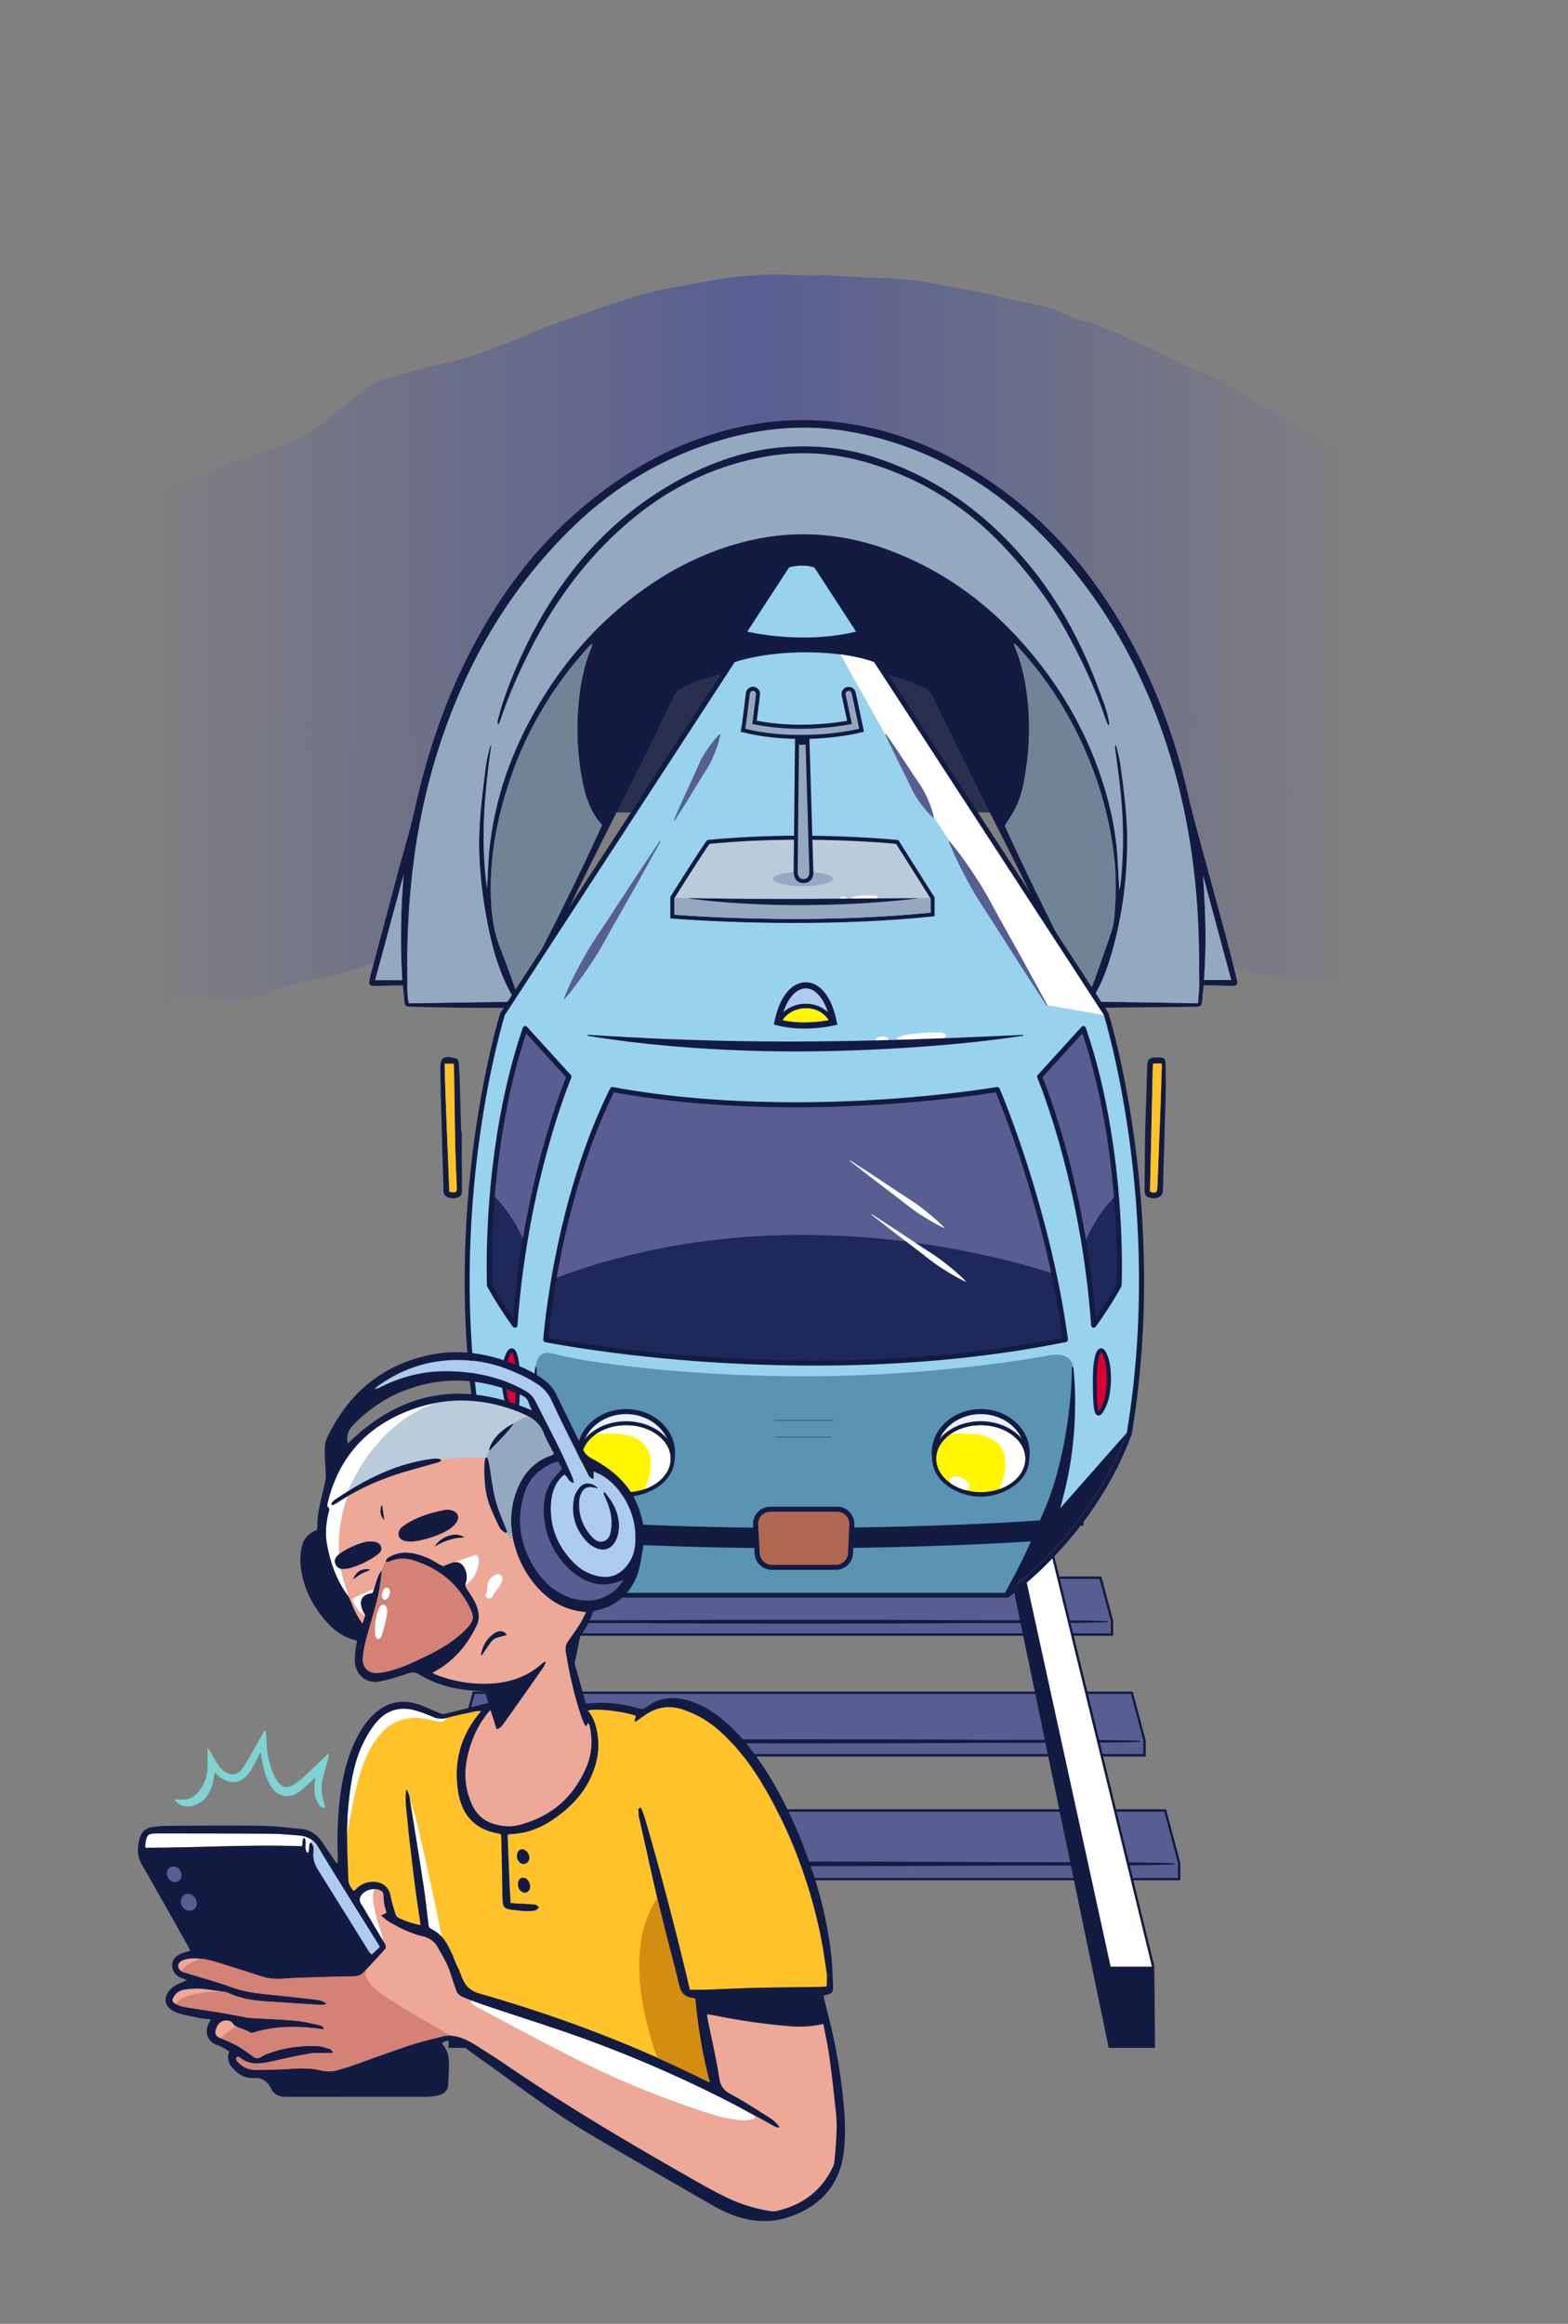 <svg width="1080" height="1600" viewBox="0 0 1080 1600" xmlns="http://www.w3.org/2000/svg"><rect x="0" y="0" width="1080" height="1600" fill="#808080" stroke="none"/><defs><linearGradient x1="91.126%" y1="42.874%" x2="4.905%" y2="42.873%" id="a"><stop stop-color="#585E92" stop-opacity="0" offset=".876%"/><stop stop-color="#585E92" offset="50%"/><stop stop-color="#585E92" stop-opacity="0" offset="100%"/></linearGradient><linearGradient x1="91.126%" y1="41.24%" x2="4.905%" y2="41.24%" id="b"><stop stop-color="#585E92" stop-opacity="0" offset=".876%"/><stop stop-color="#585E92" offset="50%"/><stop stop-color="#585E92" stop-opacity="0" offset="100%"/></linearGradient></defs><g fill-rule="nonzero" fill="none"><path fill="#585E92" d="M812.154 1293.83v-11.24l-9.601-36.03H303.454l-9.636 36.03v11.24zM625.984 606.85v-3.848l-2.842-10.646H481.755l-2.842 10.646v3.848z"/><path d="M482.414 593.154l-2.669 9.952v2.912h145.407v-2.912l-2.669-9.952H482.414zm-1.283-1.63H623.8l.312 1.214 2.669 9.952.07.208v4.785H478.116v-4.785l.069-.208 2.669-9.952.277-1.214z" fill="#131B43"/><path fill="#585E92" d="M618.324 576.892v-3.537l-2.6-9.605H489.139l-2.565 9.605v3.537z"/><path d="M489.762 564.582l-2.391 8.877v2.601h130.086v-2.601l-2.391-8.877H489.762zm-1.248-1.629H616.417l.312 1.213 2.392 8.877.069.208v4.473H485.776v-4.473l.069-.208 2.392-8.877.277-1.213z" fill="#131B43"/><path fill="#585E92" d="M611.668 552.134v-3.294l-2.322-8.703H495.481l-2.322 8.703v3.294z"/><path d="M496.105 540.969l-2.149 7.975v2.323h116.881v-2.323l-2.149-7.975H496.105zm-1.247-1.664h115.181l.312 1.213 2.149 7.975.07.209v4.195H492.362v-4.195l.069-.209 2.149-7.975.278-1.213z" fill="#131B43"/><path fill="#585E92" d="M604.979 528.486v-3.017l-2.115-7.767H501.928l-2.079 7.767v3.017z"/><path d="M502.553 518.5l-1.872 7.073v2.081h103.466v-2.081l-1.872-7.073h-99.722zm-1.283-1.63h102.253l.312 1.214 1.872 7.073.069.208V529.318H498.982V525.365l.07-.208 1.872-7.073.346-1.214z" fill="#131B43"/><path fill="#585E92" d="M599.156 506.849v-2.774l-1.872-7.004h-89.81l-1.871 7.004v2.774z"/><path d="M508.133 497.903l-1.664 6.276v1.838h91.889v-1.838l-1.663-6.276h-88.562zm-1.282-1.664h91.091l.312 1.213 1.664 6.276.07.209v3.71h-95.217v-3.71l.069-.209 1.664-6.276.347-1.213z" fill="#131B43"/><path fill="#585E92" d="M594.268 488.783v-2.566l-1.698-6.345h-80.416l-1.699 6.345v2.566z"/><path d="M512.813 480.704l-1.491 5.617v1.63h82.149v-1.63l-1.49-5.617h-79.168zm-1.283-1.664h81.699l.312 1.213 1.49 5.617.069.209v3.502h-85.476V486.079l.069-.209 1.525-5.582.312-1.248z" fill="#131B43"/><path fill="#585E92" d="M589.589 471.481v-2.393l-1.525-5.687h-71.439l-1.49 5.687v2.393z"/><path d="M517.284 464.234l-1.317 4.993v1.456h72.825v-1.456l-1.317-4.993h-70.191zm-1.282-1.665h72.72l.312 1.214 1.318 4.993.069.208V472.313h-76.153v-3.329l.07-.208 1.317-4.993.347-1.214z" fill="#131B43"/><path fill="#585E92" d="M667.891 760.599v-5.513l-4.368-16.367H441.651l-4.402 16.367v5.513z"/><path d="M442.275 739.551l-4.194 15.638v4.577h228.978v-4.577l-4.194-15.638h-220.59zm-1.282-1.63h223.189l.312 1.214 4.194 15.638.069.208v6.45H436.417v-6.45l.07-.208 4.194-15.638.312-1.214z" fill="#131B43"/><path d="M437.735 755.224c12.721-.59 37.4-.312 54.87-.451 9.844-.069 19.688-.104 29.532-.139l29.532-.034 29.532.034c9.844.035 19.688.07 29.532.139 17.504.104 42.114-.139 54.87.451.416.034.416.485 0 .52-12.721.589-37.401.312-54.87.451-9.844.069-19.688.104-29.532.138l-29.532.035-29.532-.035c-9.844-.034-19.688-.069-29.532-.138-17.505-.104-42.115.138-54.87-.451-.416-.035-.416-.486 0-.52z" fill="#131B43"/><path fill="#585E92" d="M655.967 718.538v-5.028l-3.917-14.737H453.055l-3.951 14.737v5.028z"/><path d="M453.679 699.606l-3.743 14.008v4.092H655.17v-4.092l-3.744-14.008H453.679zm-1.282-1.665H652.674l.312 1.214 3.744 14.009.069.208v5.964H448.237v-5.964l.07-.208 3.743-14.009.347-1.214z" fill="#131B43"/><path d="M449.624 713.614c11.404-.52 33.518-.277 49.185-.416 8.839-.069 17.643-.104 26.482-.138l26.482-.035 26.482.035c8.838.034 17.643.069 26.481.138 15.702.104 37.747-.104 49.186.416.381.035.381.451 0 .451-11.404.52-33.518.278-49.186.416-8.838.07-17.643.104-26.481.139l-26.482.035-26.482-.035c-8.839-.035-17.643-.069-26.482-.139-15.702-.104-37.747.104-49.185-.416-.382 0-.382-.416 0-.451z" fill="#131B43"/><path fill="#585E92" d="M646.157 680.569v-4.647l-3.604-13.384h-180.07l-3.605 13.384v4.647z"/><path d="M463.107 663.336l-3.397 12.691v3.71h185.616v-3.71l-3.397-12.691H463.107zm-1.282-1.63H643.211l.312 1.214 3.397 12.691.069.208v5.582H458.046v-5.582l.07-.208 3.397-12.691.312-1.214z" fill="#000"/><path d="M459.433 676.061c10.329-.485 30.295-.277 44.471-.347 7.973-.069 15.98-.069 23.952-.138l23.951-.035 23.952.035c7.972.034 15.979.069 23.951.138 14.177.104 34.142-.104 44.472.347.346 0 .346.416 0 .416-10.33.486-30.295.278-44.472.347-7.972.069-15.979.069-23.951.139l-23.952.034-23.951-.034c-7.972-.035-15.979-.07-23.952-.139-14.176-.104-34.142.104-44.471-.347-.347-.034-.347-.416 0-.416z" fill="#131B43"/><path fill="#585E92" d="M636.313 643.814v-4.231l-3.223-12.066H471.911l-3.223 12.066v4.231z"/><path d="M472.535 628.349l-3.015 11.339v3.328h165.961v-3.328l-3.015-11.339H472.535zm-1.282-1.664H633.714l.312 1.213 3.015 11.339.07.208V644.646H467.821V639.445l.069-.208 3.016-11.339.347-1.213z" fill="#131B43"/><path d="M469.277 639.688c9.22-.417 27.106-.243 39.792-.312 7.141-.07 14.281-.07 21.421-.105l21.422-.034 21.421.034c7.14.035 14.28.035 21.421.105 12.686.069 30.537-.105 39.757.312.312 0 .312.346 0 .381-9.22.416-27.106.243-39.792.312-7.14.069-14.281.069-21.421.104l-21.421.035-21.421-.035c-7.141-.035-14.281-.035-21.421-.104-12.687-.069-30.538.104-39.758-.312-.312 0-.312-.347 0-.381zM479.537 603.106c8.076-.381 23.743-.208 34.835-.277 6.239-.07 12.513-.07 18.752-.104l18.753-.035 18.752.035c6.239.034 12.513.034 18.752.104 11.126.069 26.759-.07 34.835.277.278 0 .278.312 0 .347-8.076.381-23.743.208-34.835.277-6.239.07-12.513.07-18.752.104l-18.752.035-18.753-.035c-6.239-.034-12.513-.034-18.752-.104-11.126-.069-26.759.07-34.835-.277-.277-.035-.277-.312 0-.347zM487.197 573.493c7.245-.312 21.248-.173 31.161-.243 5.581-.034 11.196-.069 16.777-.069l16.776-.035 16.777.035c5.58.035 11.196.035 16.776.069 9.948.07 23.917-.069 31.161.243.243 0 .243.278 0 .312-7.244.312-21.247.174-31.161.243a2680.4 2680.4 0 01-16.776.069l-16.777.035-16.776-.035c-5.581-.034-11.196-.034-16.777-.069-9.948-.069-23.916.069-31.161-.243-.242-.034-.242-.312 0-.312zM493.818 548.979c6.482-.312 19.099-.174 28.007-.243 5.026-.035 10.052-.069 15.078-.069l15.078-.035 15.078.035c5.026.034 10.052.034 15.078.069 8.942.069 21.49-.069 28.007.243.208 0 .208.242 0 .277-6.482.312-19.099.173-28.007.243-5.026.034-10.052.069-15.078.069l-15.078.035-15.078-.035c-5.026-.035-10.052-.035-15.078-.069-8.943-.07-21.491.069-28.007-.243-.243-.035-.243-.277 0-.277zM500.508 525.608c5.753-.278 16.88-.139 24.783-.209 4.437-.034 8.908-.034 13.345-.069l13.345-.035 13.345.035c4.436.035 8.908.035 13.344.069 7.903.07 19.03-.069 24.784.209.208 0 .208.242 0 .242-5.754.278-16.881.139-24.784.208-4.436.035-8.908.035-13.344.07l-13.345.034-13.345-.034c-4.437-.035-8.908-.035-13.345-.07-7.903-.069-19.03.07-24.783-.208-.174-.034-.174-.242 0-.242zM506.296 504.179c5.095-.243 15.009-.139 22.01-.174 3.952-.034 7.903-.034 11.855-.069l11.854-.035 11.855.035c3.951.035 7.903.035 11.854.069 7.036.035 16.915-.069 22.011.174.173 0 .173.208 0 .208-5.096.243-15.009.139-22.011.173-3.951.035-7.903.035-11.854.07l-11.855.034-11.854-.034c-3.952-.035-7.903-.035-11.855-.07-7.036-.034-16.915.07-22.01-.173-.173 0-.173-.208 0-.208zM511.183 486.321c4.576-.208 13.415-.104 19.688-.173 3.536-.035 7.072-.035 10.607-.069l10.607-.035 10.606.035c3.536.034 7.071.034 10.607.069 6.274.035 15.112-.035 19.688.173.139 0 .139.174 0 .174-4.576.208-13.414.104-19.688.173-3.536.035-7.071.035-10.607.069l-10.606.035-10.607-.035c-3.535-.034-7.071-.034-10.607-.069-6.273-.035-15.112.035-19.688-.173-.173 0-.173-.174 0-.174zM515.828 469.227c4.056-.174 11.889-.104 17.435-.139 3.12-.035 6.274-.035 9.394-.035h18.787c3.119 0 6.273.035 9.393.035 5.581.035 13.38-.035 17.435.139.139 0 .139.173 0 .173-4.055.173-11.889.104-17.435.139-3.12.034-6.274.034-9.393.034h-18.787c-3.12 0-6.274-.034-9.394-.034-5.58-.035-13.379.034-17.435-.139-.138-.035-.138-.173 0-.173z" fill="#131B43"/><path fill="#585E92" d="M680.646 808.588v-5.999l-4.853-18.1H429.415l-4.818 18.1v5.999z"/><path d="M430.074 785.322l-4.645 17.372v5.097h254.385v-5.097l-4.644-17.372H430.074zm-1.282-1.665H676.452l.312 1.214 4.645 17.372.069.208v6.969H423.766v-6.969l.069-.208 4.645-17.372.312-1.214z" fill="#131B43"/><path d="M425.048 802.694c14.142-.659 41.525-.347 60.971-.486 10.953-.104 21.871-.104 32.825-.173l32.825-.07 32.825.07c10.953.069 21.871.069 32.825.173 19.445.139 46.793-.139 60.97.486.485.034.485.554 0 .589-14.142.659-41.525.347-60.97.486-10.954.104-21.872.104-32.825.173l-32.825.069-32.825-.069c-10.954-.069-21.872-.069-32.825-.173-19.446-.139-46.794.138-60.971-.486-.485-.035-.485-.555 0-.589z" fill="#131B43"/><path fill="#585E92" d="M694.65 861.328v-6.588l-5.338-20.008H416.001l-5.338 20.008v6.588z"/><path d="M416.625 835.565l-5.164 19.279v5.652h282.357v-5.652l-5.165-19.279H416.625zm-1.247-1.665H689.97l.312 1.214 5.165 19.279.069.208v7.524h-285.65v-7.524l.07-.208 5.164-19.279.278-1.214z" fill="#131B43"/><path d="M411.079 854.879c15.702-.728 46.101-.416 67.661-.555 12.131-.104 24.298-.138 36.429-.173l36.43-.069 36.43.069c12.132.069 24.298.069 36.43.173 21.594.139 51.924-.173 67.66.555.52.035.52.624 0 .624-15.702.728-46.1.416-67.66.555-12.132.104-24.298.139-36.43.173l-36.43.07-36.43-.07c-12.131-.069-24.298-.069-36.429-.173-21.595-.139-51.924.173-67.661-.555-.554 0-.554-.589 0-.624z" fill="#131B43"/><path fill="#585E92" d="M710.04 918.784v-7.178l-5.893-22.122H401.27l-5.927 22.122v7.178z"/><path d="M401.894 890.316l-5.719 21.395v6.241h313.067v-6.241l-5.719-21.395H401.894zm-1.283-1.664h304.194l.312 1.213 5.72 21.395.069.208v8.114H394.511V911.468l.069-.208 5.719-21.395.312-1.213z" fill="#131B43"/><path d="M395.724 911.745c17.4-.797 51.127-.45 75.043-.624 13.449-.104 26.933-.139 40.382-.208l40.381-.069 40.381.069c13.449.069 26.933.104 40.382.208 23.916.174 57.573-.173 75.043.624.589.035.589.694 0 .694-17.4.797-51.127.451-75.043.624-13.449.104-26.933.139-40.382.208l-40.381.069-40.381-.069c-13.449-.069-26.933-.104-40.382-.208-23.916-.173-57.573.173-75.043-.624-.589-.035-.589-.694 0-.694z" fill="#131B43"/><path fill="#585E92" d="M726.851 980.679v-7.872l-6.517-24.376H385.152l-6.516 24.376v7.872z"/><path d="M385.811 949.264l-6.343 23.682v6.935h346.551v-6.935l-6.343-23.682H385.811zm-1.283-1.665H720.993l.312 1.214 6.343 23.683.069.208v8.807H377.838v-8.807l.07-.208 6.343-23.683.277-1.214z" fill="#131B43"/><path d="M378.948 972.946c19.272-.866 56.568-.485 83.05-.658 14.905-.139 29.809-.139 44.714-.243l44.714-.069 44.714.069c14.905.069 29.81.104 44.714.243 26.482.173 63.744-.208 83.051.693.658.035.658.763 0 .798-19.273.867-56.569.485-83.051.659-14.904.138-29.809.138-44.714.242l-44.714.07-44.714-.07c-14.905-.069-29.809-.104-44.714-.242-26.482-.174-63.743.208-83.05-.694-.624-.035-.624-.763 0-.798z" fill="#131B43"/><path fill="#585E92" d="M745.464 1049.647v-8.599l-7.175-26.943H367.336l-7.21 26.943v8.599z"/><path d="M367.96 1014.937l-7.002 26.214v7.663h383.709v-7.663l-7.002-26.214H367.96zm-1.283-1.664h372.236l.312 1.214 7.002 26.214.069.208v9.535H359.26v-9.535l.069-.208 7.002-26.214.346-1.214z" fill="#131B43"/><path d="M360.403 1041.29c21.317-.763 62.635-.451 91.959-.59 16.499-.104 32.998-.138 49.497-.208l49.498-.069 49.497.069c16.499.07 32.998.104 49.497.208 29.324.174 70.572-.173 91.959.59.728.034.728.659 0 .693-21.317.763-62.635.451-91.959.59-16.499.104-32.998.138-49.497.208l-49.497.069-49.498-.069c-16.499-.07-32.998-.104-49.497-.208-29.324-.174-70.572.173-91.959-.59-.728-.034-.728-.693 0-.693z" fill="#131B43"/><path fill="#585E92" d="M765.915 1125.411v-9.432l-7.972-29.716H347.752l-7.938 29.716v9.432z"/><path d="M348.41 1087.096l-7.764 29.022v8.496h424.437v-8.496l-7.764-29.022H348.41zm-1.282-1.665H758.601l.312 1.214 7.764 29.022.07.209V1126.243H339.017V1115.876l.069-.209 7.765-29.022.277-1.214z" fill="#131B43"/><path d="M340.022 1116.187c23.605-.867 69.29-.485 101.733-.659 18.267-.138 36.499-.138 54.766-.242l54.766-.07 54.766.07c18.267.069 36.499.104 54.766.242 32.444.174 78.059-.208 101.733.659.798.035.798.763 0 .763-23.604.867-69.289.485-101.733.659-18.267.139-36.499.139-54.766.243l-54.766.069-54.766-.069c-18.267-.07-36.499-.104-54.766-.243-32.443-.174-78.059.208-101.733-.659-.797 0-.797-.728 0-.763z" fill="#131B43"/><path fill="#585E92" d="M788.341 1208.56v-10.3l-8.77-32.8h-453.31l-8.735 32.8v10.3z"/><path d="M326.92 1166.292l-8.562 32.078v9.36h469.151v-9.36l-8.561-32.078H326.92zm-1.283-1.629H780.195l.312 1.213 8.562 32.074.069.21v11.23H316.66v-11.23l.069-.21 8.562-32.074.346-1.213z" fill="#131B43"/><path d="M317.665 1198.54c26.066-.9 76.603-.52 112.444-.69 20.173-.14 40.346-.18 60.52-.25l60.52-.07 60.519.07c20.174.07 40.347.11 60.52.25 35.841.17 86.274-.21 112.444.69.867.03.867.76 0 .8-26.066.9-76.603.52-112.444.69-20.173.14-40.346.17-60.52.24l-60.519.07-60.52-.07c-20.174-.07-40.347-.1-60.52-.24-35.841-.17-86.274.21-112.444-.69-.901-.04-.901-.8 0-.8zM304.078 1247.4l-9.429 35.3v10.33h516.708v-10.33l-9.428-35.3H304.078zm-1.248-1.67H803.176l.312 1.22 9.429 35.29.069.21v12.21h-520v-12.21l.069-.21 9.428-35.29.347-1.22z" fill="#131B43"/><path d="M293.887 1282.87c28.735-1.01 84.367-.56 123.848-.76 22.218-.14 44.436-.18 66.655-.28l66.655-.11 66.655.11c22.218.07 44.437.1 66.655.28 39.48.2 95.043-.25 123.848.76.97.03.97.87 0 .9-28.735 1.01-84.368.55-123.848.76-22.218.14-44.437.18-66.655.28l-66.655.1-66.655-.1c-22.219-.07-44.437-.1-66.655-.28-39.481-.21-95.044.25-123.848-.76-.97-.03-.97-.87 0-.9z" fill="#131B43"/><path fill="#131B43" d="M763.662 1410.02l16.222-55.93-214.281-904.94v6.623z"/><path fill="#FFF" d="M794.511 1354.92L573.61 449.982h-6.967L764.32 1354.92z"/><path d="M567.648 450.78l197.331 903.31h28.457L572.951 450.78h-5.303zm-2.045-1.63h8.665l.312 1.249 220.486 903.311.485 56.31h-31.889l-.278-55.58-197.331-903.313-.45-1.977zM340.854 1410.02l-16.256-55.93 214.28-904.94v6.623z" fill="#131B43"/><path fill="#FFF" d="M340.195 1354.92l197.678-904.938h-7.002L310.005 1354.92z"/><path d="M531.53 450.78l-220.485 903.31h28.457l197.331-903.31h-5.303zm-1.317-1.63h8.665l-.416 1.977-197.331 903.313-.277 55.58h-31.889l.485-56.31 220.486-903.311.277-1.249z" fill="#131B43"/><path fill="#131B43" opacity=".8" d="M421.825 453.451h263.639v105.896h-85.095l-1.005-3.294h-10.26l.728 3.294h-73.311l-1.04-3.294h-10.329l-1.109 3.294h-82.218z"/><path d="M24.922 379.952c3.535-3.815 7.625-7.282 11.889-10.299 4.298-3.016 7.868-1.768 10.537 2.774.659 1.145 1.317 2.324 1.664 3.572 1.421 5.34 2.842 10.645 4.02 16.054.729 3.329.867 6.796 1.7 10.125 1.039 4.092 3.847 5.236 7.52 3.052 2.22-1.353 4.507-2.948 6.101-4.924 4.298-5.305 8.631-10.645 12.236-16.436 7.834-12.656 15.39-25.486 22.773-38.385a199.072 199.072 0 0125.719-35.403c3.952-4.369 8.631-8.079 13.068-11.997 1.282-1.11 2.807-1.977 4.333-2.74 3.466-1.733 6.412-1.387 8.908 1.595 2.01 2.393 3.882 5.098 4.956 7.976 1.976 5.27 3.501 10.749 4.922 16.227 1.456 5.583 2.323 11.374 3.952 16.922 2.184 7.385 5.234 8.252 11.438 3.467 2.392-1.838 4.506-4.057 6.621-6.207 6.1-6.206 12.097-12.483 18.163-18.724 1.386-1.422 2.981-2.843 5.199-2.011 2.08.797 2.808 2.739 3.016 4.75.242 2.462.173 4.993.346 7.455.174 2.601.139 5.306.728 7.802.624 2.67 2.357 3.433 4.784 2.115 2.53-1.352 5.129-2.912 7.001-4.993 3.778-4.195 7.418-8.564 10.537-13.28 3.779-5.687 6.968-11.79 10.364-17.719 12.132-21.152 24.264-42.268 38.545-62.068 8.804-12.205 17.92-24.237 29.324-34.05 8.145-7.005 16.256-14.113 25.164-20.32 9.706-6.726 19.515-13.003 30.572-17.129 8.874-3.294 17.886-6.207 26.863-9.258.867-.312 1.941-.312 2.6-.867 3.536-3.051 7.903-3.467 12.166-4.022 13.692-1.769 27.383-3.745 41.144-4.959 15.598-1.387 31.265-2.288 46.898-2.878 15.563-.554 30.988 1.491 46.378 3.884 19.029 2.947 37.816 6.831 56.118 12.83 22.53 7.385 43.535 17.892 63.119 31.276 6.101 4.161 12.063 8.495 18.094 12.726.762.52 1.49 1.352 2.322 1.456 3.397.451 5.65 2.774 8.007 4.785a362.73 362.73 0 0134.939 34.328c13.172 14.806 24.021 31.346 34.697 47.955 6.343 9.848 12.79 19.626 19.55 29.196 3.258 4.612 7.105 8.842 11.022 12.865 2.253 2.323 5.095 4.195 7.938 5.79 4.471 2.497 5.58 2.011 8.111-2.288.138-.243.242-.451.381-.694 2.461-3.814 6.031-4.785 9.775-2.184 2.357 1.629 4.367 3.779 6.273 5.929 4.403 4.924 8.423 10.125 12.999 14.876 2.877 3.016 6.239 5.617 9.705 7.975 1.768 1.179 4.125 1.699 6.309 1.976 3.05.416 4.748-.832 5.58-3.779.589-2.011.728-4.127 1.109-6.207.416-2.185.694-4.438 1.318-6.554.866-2.982 2.842-5.235 5.857-5.894 2.635-.59 5.477-.867 8.146-.624 4.853.45 9.151 2.739 12.686 5.964 3.986 3.606 7.799 7.489 11.231 11.616 5.615 6.796 10.918 13.869 16.256 20.874 5.928 7.802 12.687 14.771 20.104 21.186 1.213 1.04 2.669 1.803 4.818 3.259-.346-2.739-.485-4.403-.762-6.068-.347-2.219-1.005-4.403-1.075-6.622-.104-3.641-.242-7.386.347-10.958.52-3.155 3.119-3.814 5.615-1.768 1.525 1.248 2.912 2.705 4.194 4.161 3.952 4.473 8.354 6.553 14.281 3.571 3.12-1.56 6.412-.901 9.463.867 1.49.867 2.981 1.665 4.506 2.462v119.385c-6.135-1.006-11.993-2.982-17.678-5.444-4.471-1.942-9.047-3.571-13.449-5.652-3.639-1.734-7.071-2.635-10.71-.208-.728.486-1.733.59-2.669.694-8.493 1.075-17.089 2.045-25.546.173-10.399-2.289-20.797-4.542-30.919-8.044a179.286 179.286 0 00-23.605-6.311c-10.953-2.15-22.045-3.676-33.102-5.306-11.577-1.699-22.496-5.027-32.548-11.338-3.916-2.462-8.63-3.849-13.136-5.201-10.087-3.052-20.278-5.652-29.844-10.16-1.283-.59-2.773-.694-4.125-1.144-1.976-.659-4.194-.971-5.754-2.185-2.461-1.907-4.818-4.161-6.586-6.692a84.785 84.785 0 01-10.087-19.626c-4.055-11.269-8.422-22.469-11.923-33.912-4.68-15.326-10.954-29.924-19.03-43.725-10.052-17.164-20.069-34.362-30.606-51.214-8.562-13.731-17.539-27.254-26.967-40.396-14.177-19.799-30.572-37.657-50.538-51.804-7.799-5.548-16.083-10.541-24.54-15.084-12.236-6.553-25.512-9.743-39.411-10.333-13.033-.554-26.135-.762-38.926 2.185-29.081 6.657-54.142 20.805-75.667 41.332-11.612 11.061-21.282 23.752-29.497 37.449-7.73 12.864-14.94 26.04-22.531 38.974-24.02 40.882-48.977 81.174-74.246 121.258-9.74 15.464-22.218 28.363-37.677 38.246-5.096 3.259-10.364 6.206-15.564 9.223-1.005.59-2.114 1.04-3.258 1.456-8.804 3.052-17.574 6.277-26.447 9.051-7.279 2.288-14.593 4.75-22.08 5.825-10.78 1.56-21.109 4.369-31.23 8.218-2.323.901-4.714 1.699-7.037 2.6-11.923 4.647-24.228 5.791-36.88 4.473-3.293-.346-6.17-1.352-8.111-4.23-.381-.555-.624-1.179-.867-1.629-3.154 1.213-5.58 2.184-8.041 3.051-7.418 2.67-14.8 5.513-22.357 7.802-3.986 1.213-8.32 2.115-12.41 1.872-5.476-.347-10.744-.173-16.013 1.11-9.463 2.323-18.89 4.646-28.354 6.969v-7.108-88.559-9.501c3.467-4.265 6.968-8.53 10.468-12.795 4.68-5.617 9.22-11.616 14.316-17.129z" fill="url(#a)" transform="translate(49 189)"/><path d="M16.326 167.153c13.172-4.958 26.031-10.645 39.376-15.187 11.924-4.057 23.432-9.432 34.974-14.529 15.078-6.658 30.676-11.859 46.413-16.679 12.201-3.745 23.223-9.847 33.934-16.609 1.005-.624 1.802-1.526 2.738-2.254 2.149-1.699 4.367-3.398 6.516-5.097 5.373-4.23 10.884-8.287 16.049-12.76 6.412-5.617 13.137-10.541 21.49-12.83 9.914-2.67 19.827-5.374 29.775-7.906 10.953-2.774 22.184-4.507 32.79-8.668 10.052-3.953 20.208-7.525 30.26-11.478 4.541-1.768 8.804-4.195 13.345-5.894 8.874-3.294 17.851-6.311 26.794-9.397 9.185-3.19 18.302-6.588 27.556-9.536 8.25-2.635 16.569-5.27 25.026-7.143 10.78-2.392 21.768-3.918 32.583-6.102C451.473 1.963 467.175.472 483.016.02c3.674-.104 7.348.208 11.057.277 4.714.14 9.463.313 14.177.347 4.748.035 9.497-.243 14.211-.034 11.3.52 22.6 1.49 33.934 1.803 13.068.346 25.997 1.144 38.787 4.057 10.121 2.288 20.485 3.606 30.676 5.652 7.591 1.525 15.078 3.606 22.669 5.305 7.071 1.56 14.211 2.774 21.248 4.403 3.05.694 6.1 1.734 8.943 3.052 7.175 3.363 14.419 6.45 22.218 8.044 1.525.312 3.05.833 4.506 1.457 9.012 3.71 18.059 7.316 26.932 11.304 17.643 7.905 34.662 17.198 52.687 24.307 3.535 1.386 6.863 3.328 10.156 5.27 5.892 3.468 11.646 7.178 17.539 10.645 12.478 7.317 24.887 14.772 37.573 21.741 10.607 5.826 21.491 11.166 32.375 16.401 6.967 3.364 14.35 5.964 21.282 9.432 6.274 3.121 12.617 5.86 19.48 7.49 3.189.762 6.274 1.976 9.359 3.155 9.081 3.502 18.059 7.316 27.21 10.576 6.551 2.323 13.345 3.987 20 5.964v232.84c-1.491-.832-3.016-1.595-4.506-2.462-3.016-1.768-6.309-2.427-9.463-.866-5.927 2.947-10.329.867-14.281-3.572-1.317-1.491-2.669-2.913-4.194-4.161-2.496-2.046-5.095-1.387-5.615 1.769-.59 3.571-.451 7.316-.347 10.957.069 2.219.728 4.403 1.075 6.623.242 1.664.416 3.328.762 6.068-2.149-1.457-3.605-2.219-4.818-3.26-7.383-6.38-14.177-13.384-20.104-21.186-5.338-7.039-10.641-14.078-16.256-20.874-3.432-4.126-7.245-8.01-11.231-11.616-3.535-3.225-7.833-5.513-12.686-5.964-2.669-.243-5.511 0-8.146.624-3.015.693-4.991 2.947-5.858 5.895-.623 2.15-.935 4.369-1.317 6.553-.381 2.081-.52 4.196-1.109 6.207-.832 2.947-2.565 4.196-5.58 3.78-2.184-.278-4.541-.798-6.309-1.977-3.466-2.358-6.828-4.958-9.705-7.975-4.541-4.751-8.597-9.986-12.999-14.876-1.906-2.149-3.951-4.299-6.273-5.929-3.779-2.601-7.314-1.63-9.775 2.185-.139.208-.243.45-.381.693-2.531 4.3-3.64 4.751-8.111 2.289-2.843-1.595-5.685-3.468-7.938-5.791-3.951-4.057-7.799-8.287-11.022-12.864-6.76-9.571-13.207-19.349-19.55-29.196-10.71-16.61-21.525-33.149-34.697-47.956-10.883-12.205-22.495-23.682-34.939-34.328-2.357-2.011-4.61-4.334-8.007-4.785-.832-.104-1.56-.936-2.322-1.456-6.031-4.23-11.993-8.599-18.094-12.726-19.584-13.349-40.589-23.89-63.119-31.276-18.302-5.999-37.123-9.882-56.118-12.83-15.39-2.392-30.815-4.438-46.378-3.883-15.667.589-31.3 1.491-46.898 2.878-13.761 1.213-27.452 3.19-41.144 4.958-4.263.555-8.665.971-12.166 4.022-.624.555-1.733.555-2.6.867-8.942 3.086-17.989 5.964-26.863 9.258-11.057 4.092-20.866 10.403-30.572 17.13-8.908 6.172-17.019 13.28-25.164 20.319-11.404 9.813-20.52 21.845-29.324 34.051-14.281 19.799-26.447 40.916-38.544 62.067-3.397 5.93-6.586 12.032-10.365 17.719-3.119 4.681-6.759 9.085-10.537 13.28-1.871 2.081-4.506 3.641-7.001 4.994-2.427 1.317-4.16.554-4.784-2.115-.589-2.532-.554-5.202-.728-7.802-.138-2.497-.104-4.993-.346-7.455-.208-2.011-.902-3.953-3.016-4.751-2.218-.832-3.778.555-5.199 2.011-6.066 6.207-12.097 12.518-18.163 18.725-2.115 2.149-4.229 4.369-6.621 6.206-6.204 4.786-9.254 3.919-11.438-3.467-1.629-5.548-2.496-11.304-3.952-16.921-1.421-5.479-2.946-10.923-4.922-16.228-1.074-2.878-2.946-5.583-4.956-7.975-2.496-2.982-5.408-3.329-8.908-1.595-1.526.763-3.051 1.629-4.333 2.739-4.437 3.918-9.116 7.628-13.068 11.997-9.844 10.854-18.44 22.643-25.719 35.403-7.383 12.934-14.94 25.764-22.773 38.385-3.605 5.791-7.938 11.131-12.236 16.436-1.594 2.011-3.882 3.606-6.1 4.924-3.674 2.184-6.482 1.075-7.522-3.052-.832-3.294-.936-6.796-1.698-10.125-1.213-5.374-2.6-10.714-4.021-16.054-.347-1.248-1.005-2.427-1.664-3.571-2.669-4.578-6.239-5.791-10.537-2.774-4.264 2.982-8.354 6.449-11.89 10.298-5.095 5.513-9.635 11.512-14.384 17.303-3.5 4.265-6.967 8.53-10.468 12.795v-228.09-1.977-6.727c5.511-2.184 10.919-4.23 16.326-6.276z" fill="url(#b)" transform="translate(49 189)"/><path d="M317.63 778.769c-.346-12.622-.693-25.278-1.074-37.9-.104-3.017-.416-6.033-.555-9.05-.104-2.046-1.074-3.155-3.085-3.363-.138 0-.242-.07-.381-.07-7.21-1.491-9.255-.069-9.22 7.247.035 10.507.381 21.048.659 31.554.45 17.095.97 34.189 1.49 51.284.069 2.046-.277 4.3 2.184 5.479 2.773 1.317 5.58 1.56 8.388.242 1.698-.832 2.184-2.461 2.149-4.334-.069-8.565-.104-17.129-.139-25.659v-15.396c-.138-.034-.277-.034-.416-.034zm-8.145 41.817c-1.075-29.508-2.6-58.843-3.258-88.212h6.239c.104.936.208 1.595.242 2.219.278 17.996.486 36.027.867 54.023.208 9.466.589 18.933 1.04 28.364.173 3.988-.243 4.404-5.13 3.606z" fill="#131B43"/><path d="M309.485 820.587c4.887.797 5.303.381 5.13-3.572-.416-9.466-.832-18.932-1.04-28.364-.381-17.996-.589-36.027-.867-54.023 0-.624-.138-1.283-.242-2.219h-6.239c.658 29.335 2.183 58.669 3.258 88.178z" fill="#FFC229"/><path d="M277.526 678.454c.347 3.537.728 6.901 1.006 10.264.346 3.884.589 4.3 4.471 4.404 12.374.312 24.749.589 37.123.728 11.196.14 22.392-.035 33.588.14 3.05.033 4.991-.972 6.308-3.642 2.634-5.305 5.511-10.507 8.042-15.846 30.745-65.57 64.644-129.614 96.014-194.907 1.455-3.051 3.57-4.993 6.516-6.484 10.572-5.34 21.906-8.357 33.414-10.576 18.544-3.571 37.262-5.444 56.187-4.75 20.312.763 40.451 3.155 59.931 9.188 5.615 1.734 11.023 4.3 16.499 6.519 2.669 1.075 4.333 3.086 5.65 5.722 14.974 30.479 29.81 61.062 45.165 91.367 17.539 34.675 34.835 69.454 51.369 104.579 2.426 5.132 5.165 10.056 7.695 15.153 1.317 2.67 3.258 3.677 6.308 3.641 22.912-.347 45.824-.485 68.735-.763 6.135-.069 6.101-.173 6.621-6.449.208-2.74.589-5.444.901-8.322 2.426 0 4.645-.035 6.828 0 4.091.104 8.146.312 12.236.381 3.848.035 4.61-.728 3.709-4.369-2.461-10.09-4.957-20.215-7.66-30.236-7.245-26.942-14.697-53.85-21.907-80.827-3.327-12.448-5.892-25.139-9.359-37.553-11.854-42.164-29.636-81.658-54.523-117.755-26.759-38.835-60.659-69.939-102.322-92.269-26.551-14.217-54.87-22.92-84.853-25.694-31.612-2.948-62.218 1.907-91.924 12.795-30.052 10.992-56.568 27.948-80.728 48.718-29.844 25.694-52.963 56.624-71.542 91.194-19.342 35.993-32.409 74.204-41.248 114.011-3.189 14.39-7.556 28.502-11.369 42.754-6.274 23.544-12.548 47.053-18.822 70.597a57.54 57.54 0 00-.97 4.231c-.728 3.675-.139 4.473 3.743 4.438 4.09-.035 8.146-.278 12.236-.347 2.218-.069 4.402-.035 6.932-.035zm3.987 12.345c-1.387-7.178-.867-13.905-.936-20.597-.347-27.705 1.282-55.306 5.164-82.734 3.986-28.121 10.503-55.618 19.862-82.422 18.891-54.092 47.66-101.978 88.908-142.027 29.185-28.329 63.085-48.579 102.184-59.987 28.977-8.461 58.37-11.027 88.284-5.791 27.383 4.82 53.067 14.216 77.192 28.017 33.83 19.279 61.04 46.013 84.402 76.839 23.917 31.554 41.699 66.368 54.628 103.747 14.904 43.17 22.391 87.692 24.228 133.22.52 12.518.555 25.035.625 37.553.034 4.681-.555 9.362-.867 14.182-24.818-.382-49.047-.763-73.518-1.145.312-.901.346-1.317.554-1.629 5.373-8.392 9.151-17.511 12.097-26.977 8.077-25.972 11.785-52.671 12.097-79.787.208-18.481-2.149-36.79-4.748-55.028-.624-4.508-1.941-8.877-2.912-13.316-.693.833-.763 1.595-.693 2.324 1.213 9.674 2.634 19.279 3.674 28.988 2.253 21.429 2.461 42.858.104 64.287-.139 1.283-.52 2.566-.901 4.369-.451-8.392-.763-16.159-1.317-23.926-1.04-15.43-4.056-30.514-8.493-45.32-10.468-35.091-27.799-66.471-51.23-94.488-25.927-30.965-57.158-54.752-95.009-69.384-32.062-12.379-64.887-15.465-98.475-7.629-25.858 6.034-49.428 17.13-71.161 32.282-34.489 24.065-60.901 55.272-80.624 92.27-17.088 32.074-27.106 66.159-28.527 102.637-.173 4.161-.416 8.287-.624 12.413-4.679-33.149-1.698-66.055 2.981-98.961-.554.659-1.005 1.317-1.144 2.046-.866 3.848-1.906 7.663-2.461 11.581-1.109 7.698-1.975 15.395-2.842 23.093-1.594 13.766-2.392 27.567-1.733 41.402.832 17.545 3.258 34.848 7.002 52.012 3.466 15.777 8.388 30.999 16.811 44.938.277.486.312 1.145.52 1.907-24.576.312-48.735.659-73.102 1.041zm75.182-5.132c-4.16-11.339-8.181-22.747-12.548-34.016-4.679-12.136-5.927-24.723-6.101-37.553-.242-16.956 1.733-33.634 5.512-50.105 10.329-45.111 30.953-84.849 62.218-119.003.624-.694 1.387-1.249 2.08-1.873.138 1.041-.104 1.769-.416 2.497-5.685 13.662-8.18 28.017-9.255 42.65-1.144 15.43-.381 30.826 2.322 46.048 2.149 12.24 5.408 24.168 14.177 33.773-17.989 39.668-37.851 78.399-57.989 117.582zm341.559-242.238c.208-.104.451-.242.659-.346l2.704 2.808c23.119 25.313 40.312 54.197 52.097 86.375 6.412 17.511 10.745 35.507 13.241 53.954 1.837 13.592 1.906 27.289.901 40.985-.381 5.132-.901 10.229-2.6 15.118-3.605 10.437-7.21 20.875-10.953 31.312-1.456 4.022-3.189 7.905-5.026 12.413-19.584-39.564-39.445-78.295-57.227-117.582 2.461-3.918 5.026-7.42 6.967-11.234 3.258-6.346 5.199-13.246 6.482-20.25 3.362-18.378 4.298-36.894 2.218-55.445-1.213-10.992-3.327-21.88-7.21-32.317a616.98 616.98 0 00-2.253-5.791zM258.393 674.848c6.586-24.376 13.102-48.544 19.653-72.713-2.079 24.203-2.357 48.337-1.005 72.713h-18.648zm570.884-.069c1.837-24.411 1.04-48.198-.659-72.054 6.482 23.96 12.929 47.92 19.446 72.054h-18.787z" fill="#131B43"/><path d="M281.512 690.798c24.368-.381 48.562-.728 73.068-1.109-.208-.763-.208-1.422-.52-1.907-8.423-13.94-13.345-29.162-16.811-44.939-3.744-17.129-6.17-34.466-7.002-52.012-.658-13.835.174-27.636 1.733-41.401.902-7.698 1.768-15.431 2.843-23.094.554-3.883 1.594-7.732 2.461-11.581.173-.728.589-1.387 1.143-2.046-4.679 32.906-7.66 65.813-2.981 98.962.208-4.127.451-8.288.624-12.414 1.422-36.478 11.439-70.528 28.527-102.637 19.688-36.998 46.101-68.205 80.624-92.269 21.699-15.153 45.304-26.249 71.161-32.282 33.623-7.837 66.448-4.751 98.475 7.628 37.851 14.633 69.082 38.42 95.009 69.384 23.466 28.017 40.763 59.433 51.231 94.489 4.402 14.806 7.417 29.889 8.492 45.319.52 7.733.866 15.5 1.317 23.926.381-1.803.762-3.051.901-4.369 2.357-21.429 2.149-42.858-.104-64.287-1.005-9.674-2.461-19.314-3.674-28.988-.104-.728 0-1.456.693-2.323 1.005 4.438 2.288 8.842 2.912 13.315 2.565 18.273 4.956 36.582 4.748 55.029-.311 27.115-4.02 53.815-12.097 79.786-2.946 9.432-6.689 18.586-12.097 26.977-.208.312-.242.728-.554 1.63 24.471.381 48.7.763 73.518 1.144.312-4.82.901-9.501.868-14.182-.071-12.517-.105-25.035-.625-37.553-1.837-45.528-9.324-90.05-24.229-133.22-12.86-37.31-30.676-72.123-54.593-103.677-23.362-30.826-50.572-57.56-84.437-76.909-24.124-13.765-49.809-23.197-77.192-28.017-29.913-5.236-59.272-2.67-88.284 5.791-39.099 11.408-72.999 31.658-102.184 59.987-41.248 40.049-70.017 87.97-88.908 142.028-9.359 26.803-15.875 54.335-19.862 82.421-3.882 27.463-5.476 55.029-5.164 82.734.104 6.762-.416 13.454.97 20.666zm482.565-191.82c-.312.035-.623.104-.935.139-.486-1.179-1.006-2.324-1.422-3.537-7.105-21.325-16.637-41.506-27.487-61.132-11.993-21.706-26.793-41.263-43.882-59.189-25.06-26.284-54.87-44.869-89.566-55.723-23.536-7.351-47.522-9.5-71.82-5.443-33.38 5.582-63.432 19.279-89.844 40.326-32.409 25.763-56.569 58.254-74.974 95.148-7.591 15.222-14.385 30.756-19.723 46.914-.277.867-.797 1.665-1.179 2.532-.519-1.11-.589-2.046-.346-2.878 1.178-4.3 2.253-8.669 3.674-12.899 4.679-13.87 10.364-27.324 16.846-40.431 23.57-47.608 56.845-86.271 103.847-112.069 23.224-12.725 47.834-21.221 74.489-22.92 20.728-1.317 41.075.729 60.832 7.178 32.998 10.749 61.837 28.364 86.655 52.636 26.274 25.694 46.101 55.722 60.485 89.426 3.813 8.946 7.245 18.1 10.607 27.22 1.698 4.681 3.085 9.639 3.743 14.702z" fill="#94A9BF"/><path d="M356.695 685.667c20.173-39.148 40.034-77.914 57.989-117.617-8.769-9.605-11.993-21.533-14.176-33.773-2.704-15.222-3.467-30.618-2.323-46.048 1.075-14.633 3.57-28.988 9.255-42.65.277-.693.52-1.422.416-2.496-.693.624-1.456 1.178-2.08 1.872-31.265 34.155-51.889 73.892-62.218 119.004-3.778 16.47-5.754 33.183-5.511 50.104.173 12.83 1.386 25.452 6.1 37.553 4.368 11.269 8.354 22.677 12.548 34.051zM698.254 443.429c.763 1.942 1.526 3.849 2.254 5.791 3.882 10.437 5.961 21.29 7.209 32.317 2.08 18.585 1.109 37.102-2.218 55.445-1.283 7.004-3.224 13.904-6.482 20.25-1.976 3.814-4.541 7.351-6.967 11.234 17.782 39.321 37.608 78.053 57.227 117.582 1.837-4.508 3.605-8.391 5.026-12.414 3.744-10.402 7.348-20.839 10.953-31.311 1.699-4.889 2.253-9.986 2.6-15.118.971-13.696.901-27.393-.901-40.985-2.461-18.447-6.829-36.443-13.241-53.954-11.785-32.178-28.978-61.062-52.097-86.375-.867-.971-1.803-1.872-2.704-2.808-.208.138-.451.242-.659.346z" fill="#718496"/><path d="M258.393 674.848h18.648c-1.352-24.376-1.109-48.51 1.005-72.713-6.516 24.169-13.067 48.302-19.653 72.713zM829.277 674.779h18.752c-6.516-24.099-12.964-48.094-19.445-72.054 1.733 23.856 2.53 47.643.693 72.054z" fill="#94A9BF"/><path d="M764.078 498.978c-.694-5.062-2.045-10.021-3.779-14.771-3.362-9.154-6.759-18.274-10.606-27.22-14.385-33.704-34.212-63.732-60.485-89.426-24.818-24.272-53.692-41.887-86.656-52.636-19.757-6.449-40.104-8.495-60.831-7.178-26.69 1.699-51.3 10.195-74.489 22.92-47.037 25.798-80.312 64.461-103.848 112.069-6.481 13.107-12.166 26.561-16.845 40.431-1.422 4.23-2.496 8.599-3.675 12.899-.242.866-.138 1.768.347 2.878.416-.833.901-1.63 1.179-2.532 5.337-16.158 12.131-31.692 19.722-46.915 18.406-36.893 42.6-69.384 74.974-95.147 26.447-21.013 56.465-34.744 89.844-40.327 24.298-4.056 48.25-1.907 71.82 5.444 34.697 10.854 64.506 29.439 89.567 55.723 17.088 17.926 31.889 37.483 43.882 59.189 10.849 19.626 20.381 39.842 27.487 61.132.416 1.213.936 2.358 1.421 3.537.347.034.659-.035.971-.07zM788.653 783.831c-.069 6.97-.173 20.944-.277 34.883-.035 2.427-.035 4.854 2.877 5.791 3.085.97 6.135.762 8.526-1.387.902-.798 1.144-2.601 1.214-3.953.242-4.335.208-8.669.346-13.038.486-17.095 1.075-34.189 1.491-51.284.173-7.351.173-14.702 0-22.053-.104-4.126-.971-4.716-5.061-4.716h-.381c-6.17.07-7.037.832-7.245 7.005-.45 13.904-.831 27.843-1.49 48.752zm11.404-51.63c.069.728.173 1.248.173 1.733-.277 8.946-.555 17.858-.866 26.804-.52 14.32-1.11 28.641-1.664 42.962-.174 4.715-.347 9.466-.589 14.182-.174 3.155-.867 3.641-3.952 3.051-.451-.104-.867-.52-1.109-.659.658-29.369 1.317-58.496 1.976-87.623.554-.173.901-.381 1.282-.381 1.491-.104 2.912-.069 4.749-.069z" fill="#131B43"/><path d="M800.057 732.2c-1.837 0-3.293-.034-4.714 0-.382 0-.728.209-1.283.382-.658 29.127-1.317 58.253-1.976 87.623.243.138.624.555 1.11.659 3.05.624 3.778.104 3.951-3.052.243-4.716.416-9.466.589-14.182.555-14.32 1.144-28.641 1.664-42.962.312-8.946.589-17.857.867-26.803-.035-.451-.139-.936-.208-1.665z" fill="#FFC229"/><path d="M577.988 508.861l.45-.311c.45-.312 10.946-7.693 15.726-20.826l.069-.139.035-.173c4.676-28.207-2.633-52.047-2.945-53.052l-.069-.242-29.2-44.771-.485-.208c-.139-.069-3.325-1.386-9.179-1.386-5.82 0-9.387 1.283-9.526 1.352l-.554.208-29.2 44.839-.07.243c-.311 1.005-7.62 24.845-2.944 53.052l.035.173.069.138c4.815 13.133 15.31 20.514 15.726 20.826l.45.312h51.612v-.035z" fill="#99D2ED"/><path d="M552.39 389.486c-5.577 0-8.937 1.248-8.937 1.248l-28.75 44.146s-7.551 24.152-2.875 52.255c4.676 12.752 15.102 19.994 15.102 19.994h50.503s10.426-7.242 15.103-19.994c4.676-28.103-2.875-52.255-2.875-52.255l-28.75-44.146s-2.945-1.248-8.521-1.248zm0-3.465c6.096 0 9.49 1.351 9.837 1.49l.97.416.589.901 28.75 44.146.277.416.138.45c.069.243 1.975 6.411 3.325 16.148 1.213 8.94 2.148 22.766-.346 37.701l-.069.312-.104.312c-4.988 13.618-15.899 21.346-16.384 21.657l-.901.624h-52.65l-.901-.624c-.45-.311-11.396-8.039-16.384-21.657l-.104-.312-.069-.312c-2.494-14.935-1.559-28.761-.346-37.701 1.316-9.737 3.221-15.905 3.325-16.148l.139-.45.277-.416 28.75-44.146.623-.97 1.074-.382c.45-.138 4.156-1.455 10.184-1.455z" fill="#131B43"/><path d="M511.863 433.633l2.84 1.247s37.375 9.148 74.958 0c11.257 12.648 6.719 45.706 3.81 55.305-2.944 9.771-13.856 18.573-13.856 18.573h-53.793c-26.221-16.841-18.324-54.681-13.959-75.125z" fill="#131B43"/><path d="M693.576 1098.288l.45-.312c.139-.104 14.687-10.291 32.179-28.934 16.142-17.222 38.172-45.428 51.577-81.986l.069-.139.035-.173c5.888-35.379 8.694-72.561 8.417-110.504-.243-30.355-2.494-61.23-6.651-91.828-7.101-52.081-17.527-85.728-17.631-86.075l-.069-.242-158.713-243.602-.485-.208c-.658-.277-16.835-6.931-47.524-6.931-30.621 0-48.979 6.619-49.741 6.896l-.554.208-158.748 243.637-.069.242c-.104.347-10.531 33.959-17.631 86.075-4.192 30.598-6.409 61.473-6.651 91.828-.312 37.943 2.529 75.125 8.417 110.504l.035.173.069.139c13.405 36.558 35.435 64.764 51.577 81.986 17.492 18.677 32.04 28.865 32.179 28.934l.45.312h279.013z" fill="#99D2ED"/><path d="M555.16 449.122c-30.655 0-49.151 6.792-49.151 6.792L347.711 698.892s-41.566 132.89-15.83 287.575c25.736 70.239 83.098 110.089 83.098 110.089h278.042s57.396-39.85 83.098-110.089c25.736-154.72-15.83-287.575-15.83-287.575L601.992 455.914s-16.177-6.792-46.832-6.792zm0-3.465c31.002 0 47.49 6.791 48.183 7.069l.969.416.589.9 158.298 242.979.277.416.139.45c.104.347 10.564 34.097 17.7 86.352 4.191 30.667 6.443 61.646 6.685 92.036.312 38.047-2.529 75.298-8.417 110.781l-.069.312-.104.312c-5.958 16.286-14.098 32.261-24.213 47.542-8.07 12.198-17.388 23.979-27.71 34.999-17.597 18.781-31.868 28.761-32.457 29.176l-.9.624H413.94l-.901-.624c-.589-.415-14.86-10.395-32.456-29.176-10.323-11.02-19.675-22.801-27.711-34.999-10.114-15.281-18.255-31.29-24.212-47.542l-.104-.312-.07-.312c-5.888-35.483-8.728-72.768-8.417-110.781.243-30.425 2.494-61.369 6.686-92.036 7.135-52.255 17.596-86.005 17.7-86.352l.138-.45.277-.416 158.298-242.979.624-.97 1.073-.381c.728-.312 19.363-7.034 50.295-7.034z" fill="#131B43"/><path d="M414.978 1096.556s-9.975-6.931-23.45-20.064l-8.313-21.622s-17.285-98.273-14.617-113.034c2.667-14.797 10.114-10.119 21.268-7.693 11.153 2.425 73.849 13.479 165.017 13.479 91.169 0 166.576-14.172 166.576-14.172s15.969-4.505 17.908 8.386c2.979 59.185-24.766 131.642-26.255 133.825-.52.762-2.217 3.985-4.226 7.935-9.491 8.559-15.899 12.994-15.899 12.994H414.978v-.034z" fill="#5B93B2"/><path d="M547.263 634.092c33.876 0 65.466-1.455 93.87-4.366l1.247-.138v-11.262l-24.42-38.602-.658-.07c-.277-.034-28.335-2.841-66.021-2.841-22.134 0-43.229.97-62.696 2.841l-.623.07-.381.52c-6.374 8.836-24.074 37.146-24.247 37.458l-.208.347v13.063l1.282.104c.346-.034 35.712 2.876 82.855 2.876z" fill="#BACCDB"/><path d="M551.281 578.165c-19.017 0-40.596.727-62.557 2.841-6.408 8.906-24.178 37.355-24.178 37.355v11.4s35.089 2.946 82.752 2.946c28.368 0 61.171-1.04 93.731-4.366v-9.599l-23.831-37.736c-.035 0-27.884-2.841-65.917-2.841zm-.035-2.772v2.772-2.772c37.756 0 65.883 2.841 66.16 2.876l1.351.138.727 1.144 23.831 37.736.416.693v12.89l-2.494.243c-28.438 2.91-60.063 4.366-94.009 4.366-47.212 0-82.612-2.911-82.993-2.946l-2.529-.208V617.564l.416-.659c.727-1.178 17.908-28.657 24.281-37.527l.728-1.005 1.247-.139c19.57-1.871 40.7-2.841 62.868-2.841zM533.927 701.248c3.637-15.628 11.5-24.915 21.06-24.915 9.491 0 17.285 9.322 20.852 24.95l.97 4.227-4.226.901c-.346.07-8.451 1.802-18.739 1.802-6.096 0-11.742-.624-16.73-1.802l-4.122-1.005.935-4.158zm21.06-20.652c-5.854 0-11.708 5.475-15.345 16.182 3.949-3.638 9.387-5.787 15.345-5.787h.104c5.819.035 11.154 2.149 15.033 5.752-3.568-10.811-9.352-16.147-15.137-16.147zm15.726 21.796c-3.187-5.094-8.867-8.144-15.587-8.178-6.616.034-12.747 3.084-16.003 8.178 4.988 1.108 10.079 1.49 14.756 1.49 7.932 0 14.479-1.04 16.834-1.49z" fill="#131B43"/><path d="M555.091 694.214c6.72.035 12.435 3.084 15.587 8.178-2.321.416-8.902 1.49-16.869 1.49-4.676 0-9.768-.416-14.756-1.49 3.326-5.059 9.457-8.143 16.038-8.178z" fill="#FFF500"/><path d="M554.987 690.991c-5.958 0-11.396 2.149-15.345 5.787 3.637-10.742 9.491-16.182 15.345-16.182 5.785 0 11.535 5.371 15.137 16.182-3.879-3.604-9.214-5.717-15.033-5.752 0-.035-.035-.035-.104-.035z" fill="#ACCBEE"/><path d="M464.512 629.796v-11.4s.103-.139.242-.381c11.5.623 45.411 2.425 48.528 2.529 3.776.139 42.467.52 42.467.52l84.864-2.876.347.554v9.599c-87.151 8.905-176.448 1.455-176.448 1.455z" fill="#94A9BF"/><path d="M686.89 750.142s-136.925 23.667-265.088 0c-39.141 78.625-45.896 172.185-45.896 172.185s178.769 36.419 357.919 0c-12.435-92.105-46.935-172.185-46.935-172.185z" fill="#585E92"/><path d="M675.494 1028.742c-17.676 0-32.006-12.722-32.006-28.414 0-15.693 14.33-28.415 32.006-28.415 17.677 0 32.006 12.722 32.006 28.415 0 15.692-14.329 28.414-32.006 28.414z" fill="#E7F0FD"/><path d="M675.494 1030.475c18.601 0 33.738-13.514 33.738-30.147s-15.137-30.147-33.738-30.147c-18.6 0-33.737 13.514-33.737 30.147s15.137 30.147 33.737 30.147zm0-56.829c16.696 0 30.274 11.955 30.274 26.682 0 14.727-13.578 26.682-30.274 26.682-16.695 0-30.274-11.955-30.274-26.682 0-14.727 13.579-26.682 30.274-26.682z" fill="#131B43"/><path d="M675.494 1028.742c-17.676 0-32.006-10.922-32.006-24.394 0-13.473 14.33-24.395 32.006-24.395 17.677 0 32.006 10.922 32.006 24.395 0 13.472-14.329 24.394-32.006 24.394z" fill="#FFF500"/><path d="M675.494 1030.128c18.428 0 33.392-11.573 33.392-25.781 0-14.207-14.999-25.781-33.392-25.781s-33.391 11.574-33.391 25.781c0 14.208 14.964 25.781 33.391 25.781zm0-48.755c16.904 0 30.621 10.326 30.621 23.009s-13.752 23.009-30.621 23.009-30.62-10.326-30.62-23.009c0-12.717 13.717-23.009 30.62-23.009z" fill="#131B43"/><path d="M533.788 978.151h40.077c.104 0 .173-.07.173-.174 0-.104-.069-.173-.173-.173h-40.077c-.104 0-.173.069-.173.173 0 .104.069.174.173.174zM535.624 989.655h36.405c.104 0 .173-.069.173-.173 0-.104-.069-.173-.173-.173h-36.405c-.104 0-.173.069-.173.173 0 .104.069.173.173.173z" fill="#333"/><path d="M431.224 1028.742c-17.677 0-32.006-12.722-32.006-28.414 0-15.693 14.329-28.415 32.006-28.415 17.676 0 32.006 12.722 32.006 28.415 0 15.692-14.33 28.414-32.006 28.414z" fill="#E7F0FD"/><path d="M431.224 1030.475c18.601 0 33.738-13.514 33.738-30.147s-15.137-30.147-33.738-30.147-33.738 13.514-33.738 30.147 15.102 30.147 33.738 30.147zm0-56.829c16.696 0 30.274 11.955 30.274 26.682 0 14.727-13.578 26.682-30.274 26.682s-30.274-11.955-30.274-26.682c-.035-14.727 13.578-26.682 30.274-26.682z" fill="#131B43"/><path d="M431.224 1028.742c-17.676 0-32.006-10.922-32.006-24.394 0-13.473 14.33-24.395 32.006-24.395 17.676 0 32.006 10.922 32.006 24.395 0 13.472-14.33 24.394-32.006 24.394z" fill="#FFF500"/><path d="M431.224 1030.128c18.428 0 33.391-11.573 33.391-25.781 0-14.207-14.998-25.781-33.391-25.781s-33.392 11.574-33.392 25.781c-.034 14.208 14.964 25.781 33.392 25.781zm0-48.755c16.904 0 30.62 10.326 30.62 23.009s-13.751 23.009-30.62 23.009-30.62-10.326-30.62-23.009c-.035-12.717 13.716-23.009 30.62-23.009z" fill="#131B43"/><path d="M746.261 708.179L716.09 741.34s30.136 71.141 37.202 171.076c9.976-13.479 17.562-27.444 17.562-27.444s4.156-93.282-24.593-176.793zM361.739 708.179l30.17 33.161s-30.135 71.141-37.201 171.076c-9.976-13.479-17.562-27.444-17.562-27.444s-4.157-93.282 24.593-176.793z" fill="#585E92"/><path d="M754.123 949.563c0 17.984.382 32.399 6.755 17.43 3.706-8.733 3.706-24.43 1.074-32.019-4.088-11.747-7.829-2.321-7.829 14.589z" fill="#DC0032"/><path d="M756.721 974.616c1.732 0 3.291-2.079 5.439-7.069 3.914-9.183 3.81-25.296 1.108-33.023-1.004-2.841-2.632-6.584-5.3-6.133-1.835.312-3.152 2.495-4.052 6.861-.762 3.707-1.178 8.663-1.178 14.311 0 18.227.52 24.395 3.533 25.018.173.035.312.035.45.035zm1.663-43.453c.243.173 1.108.935 2.252 4.262 2.494 7.138 2.563 22.558-1.04 31.048-1.42 3.361-2.32 4.643-2.771 5.128-.277-.658-.762-2.356-1.039-6.791-.242-3.951-.312-8.975-.312-15.247.035-12.405 1.975-17.742 2.91-18.4z" fill="#131B43"/><path d="M356.717 949.563c0 17.984-.381 32.399-6.755 17.43-3.706-8.733-3.706-24.43-1.074-32.019 4.088-11.747 7.829-2.321 7.829 14.589z" fill="#DC0032"/><path d="M354.119 974.616c.138 0 .311 0 .45-.035 3.013-.623 3.533-6.791 3.533-25.018 0-5.648-.416-10.604-1.178-14.311-.9-4.366-2.182-6.549-4.052-6.861-2.702-.451-4.33 3.292-5.3 6.133-2.702 7.762-2.806 23.875 1.108 33.023 2.148 4.99 3.707 7.069 5.439 7.069zm-1.663-43.453c.97.693 2.875 5.995 2.875 18.4 0 6.272-.035 11.296-.312 15.247-.277 4.4-.762 6.133-1.039 6.791-.45-.485-1.351-1.767-2.771-5.128-3.602-8.455-3.533-23.91-1.039-31.048 1.178-3.327 2.043-4.089 2.286-4.262z" fill="#131B43"/><path d="M375.941 922.327s1.212-16.668 5.542-41.86c151.197-57.522 300.142-17.811 344.445-3.396 3.083 14.52 5.819 29.732 7.932 45.29-179.15 36.385-357.919-.034-357.919-.034zM746.745 856.419c6.928-16.633 15.865-27.479 22.169-33.682 3.083 36.523 1.94 62.235 1.94 62.235s-7.586 13.965-17.562 27.444c-1.42-19.925-3.741-38.671-6.547-55.997zM361.427 855.552c-2.875 17.534-5.265 36.627-6.685 56.864-9.976-13.48-17.561-27.444-17.561-27.444s-1.144-25.954 1.974-62.72c6.2 6.064 15.206 16.771 22.272 33.3z" fill="#1E285A"/><path d="M561.43 940.242c13.821 0 27.503-.278 40.977-.832 46.485-1.906 90.822-7.069 131.765-15.386.901-.173 1.489-1.039 1.385-1.94-6.442-47.716-18.912-92.104-28.23-120.935-10.08-31.256-18.774-51.527-18.878-51.7a1.721 1.721 0 00-1.87-1.005c-.347.069-34.743 5.925-84.345 8.871-45.723 2.703-114.134 3.326-180.12-8.836a1.74 1.74 0 00-1.87.935c-20.298 40.785-31.729 85.625-37.756 116.014-6.512 32.954-8.279 56.587-8.279 56.829a1.734 1.734 0 001.386 1.837c.45.104 45.584 9.183 112.02 13.687 24.836 1.629 49.533 2.461 73.815 2.461zm170.49-19.267c-40.319 8.109-83.894 13.133-129.582 15.004-37.063 1.525-75.546.936-114.411-1.698-59.439-4.019-101.768-11.747-110.115-13.341.485-5.717 2.563-26.924 8.14-54.923 5.923-29.904 17.111-73.808 36.89-113.935 28.957 5.267 60.721 8.559 94.459 9.772 27.364.97 56.045.624 85.279-1.109 44.234-2.599 76.448-7.554 83.306-8.663 2.009 4.852 9.595 23.494 18.254 50.211 9.076 28.345 21.303 71.833 27.78 118.682zM753.292 914.148c.554 0 1.074-.242 1.386-.693 9.906-13.41 17.596-27.513 17.665-27.652.139-.242.208-.485.208-.762 0-.243 1.005-23.806-1.524-57.279-2.355-30.91-8.244-76.823-23.173-120.138a1.78 1.78 0 00-1.282-1.144 1.704 1.704 0 00-1.628.52l-30.17 33.162a1.703 1.703 0 00-.312 1.837c.07.173 7.586 18.088 15.9 47.923 7.655 27.548 17.527 71.175 21.164 122.598a1.664 1.664 0 001.247 1.525c.207.103.346.103.519.103zm15.83-29.661c-1.109 2.009-6.893 12.301-14.479 23.043-3.914-49.691-13.474-91.758-20.956-118.613-7.24-25.989-13.89-43.003-15.587-47.265l27.433-30.182c8.002 23.979 17.978 62.963 22.03 116.465 2.39 30.944 1.697 53.329 1.559 56.552zM354.708 914.148c.173 0 .311-.034.484-.069a1.784 1.784 0 001.247-1.524c3.638-51.458 13.509-95.085 21.165-122.598 8.278-29.836 15.829-47.751 15.899-47.924a1.7 1.7 0 00-.312-1.836l-30.17-33.162a1.701 1.701 0 00-1.628-.52 1.78 1.78 0 00-1.282 1.144c-8.244 23.909-18.912 64.175-23.173 120.137-2.529 33.474-1.524 57.072-1.524 57.28 0 .277.069.519.208.762.069.139 7.759 14.242 17.665 27.652.381.416.901.658 1.421.658zM389.9 741.687c-1.697 4.227-8.382 21.241-15.587 47.265-7.447 26.855-17.042 68.922-20.956 118.613-7.586-10.777-13.371-21.069-14.479-23.044-.104-3.222-.797-25.642 1.524-56.517 2.286-30.043 7.932-74.328 22.03-116.464l27.468 30.147zM389.9 1053.622l24.109 42.206c-7.725-5.648-58.401-44.597-82.128-109.396 0 .035 51.369 68.437 58.019 67.19zM695.1 1095.031l23-42.795 58.019-65.769c-22.792 62.269-70.489 100.663-81.019 108.564z" fill="#131B43"/><path d="M367.385 962.523c.069-6.931.416-13.826 1.213-20.722a.524.524 0 01.519-.451c.277 0 .52.243.52.52-.035 3.396.104 6.861.277 10.257.069 1.698.208 3.431.312 5.129.138 1.698.242 3.43.415 5.128a285.911 285.911 0 002.494 20.341 300.289 300.289 0 003.81 20.028c.382 1.664.728 3.327 1.144 4.956l1.247 4.92c.9 3.257 1.766 6.549 2.805 9.737.97 3.223 2.113 6.411 3.256 9.599 1.247 3.118 2.46 6.272 3.81 9.356.659 1.559 1.282 3.084 1.975 4.608.138.347.312.693.45 1.04 84.587 5.787 166.854 5.544 221.271 4.297 56.876-1.282 96.398-3.916 103.43-4.47.138-.312.277-.589.381-.901.693-1.525 1.316-3.084 1.974-4.609 1.351-3.084 2.564-6.203 3.811-9.356 1.143-3.153 2.286-6.341 3.256-9.598 1.039-3.223 1.905-6.48 2.805-9.738l1.247-4.92c.416-1.629.762-3.292 1.143-4.955a261.978 261.978 0 003.811-20.029c1.073-6.722 1.87-13.514 2.494-20.341.173-1.698.277-3.395.415-5.128l.312-5.129c.173-3.43.312-6.861.277-10.256 0-.278.208-.486.45-.52a.537.537 0 01.589.45c.797 6.896 1.143 13.792 1.213 20.722.069 6.93-.139 13.861-.555 20.791a298.837 298.837 0 01-2.182 20.756c-.277 1.733-.519 3.431-.831 5.164l-.935 5.163c-.693 3.43-1.386 6.861-2.217 10.257-.381 1.698-.762 3.43-1.247 5.093l-1.282 5.094-1.42 5.094-.346 1.282-.381 1.248-.797 2.529-.831 2.53c-.139.416-.278.831-.451 1.247l-.45 1.248c-.624 1.663-1.247 3.292-1.94 4.92a201.89 201.89 0 01-2.217 4.817l-.589 1.178-.277.589-.311.589-1.282 2.322-1.282 2.321-.658 1.144c-.208.381-.45.762-.693 1.143-.935 1.491-1.87 3.015-2.84 4.471-.45.762-.97 1.455-1.489 2.183-.52.727-1.04 1.42-1.559 2.148l-1.559 2.148-.381.52-.416.52-.831 1.04c-.554.693-1.143 1.351-1.697 2.044-.554.658-1.143 1.351-1.697 2.01-1.178 1.317-2.425 2.564-3.637 3.846l-1.871 1.871-1.974 1.768a95.126 95.126 0 01-4.053 3.395c-.139.139-.381.139-.554.07-.277-.139-.381-.451-.243-.693v-.035a146.24 146.24 0 012.425-4.643l1.247-2.253 1.178-2.287 2.424-4.504 1.143-2.287c.381-.763.762-1.525 1.144-2.253.796-1.49 1.489-3.014 2.251-4.539.381-.762.727-1.525 1.108-2.253.381-.762.762-1.49 1.074-2.287.693-1.524 1.42-3.049 2.113-4.574.173-.381.381-.762.52-1.143l.485-1.144.381-.866c-8.625.555-19.917 1.144-20.091 1.178-16.176.832-42.258 2.01-74.472 2.772-19.017.451-41.359.763-66.021.763-45.03 0-97.75-1.109-151.682-4.574l.312.727.485 1.144.519 1.143c.693 1.525 1.421 3.05 2.113 4.574.347.763.728 1.525 1.074 2.287.381.763.728 1.525 1.109 2.253.727 1.525 1.454 3.049 2.251 4.539.381.763.762 1.49 1.143 2.253l1.143 2.287 2.425 4.504 1.178 2.287 1.247 2.253c.831 1.524 1.662 3.049 2.424 4.643v.035c.104.173.07.381-.069.554a.478.478 0 01-.727.069 74.758 74.758 0 01-4.053-3.395l-1.974-1.768-1.871-1.871c-1.212-1.247-2.459-2.529-3.637-3.846-.589-.659-1.143-1.352-1.697-2.01-.554-.693-1.143-1.351-1.698-2.044l-.831-1.04-.416-.52-.381-.52-1.558-2.148c-.52-.728-1.039-1.421-1.559-2.148-.52-.728-1.039-1.456-1.489-2.183-.97-1.49-1.906-2.98-2.841-4.471-.242-.381-.485-.762-.693-1.143l-.658-1.144-1.281-2.321-1.282-2.322-.312-.589-.277-.589-.589-1.178a205.919 205.919 0 01-2.217-4.817 286.287 286.287 0 01-1.939-4.92l-.451-1.248c-.173-.416-.311-.831-.45-1.247l-.831-2.53-.797-2.529-.381-1.248-.346-1.282-1.42-5.094-1.282-5.094c-.45-1.698-.831-3.395-1.247-5.093-.831-3.396-1.524-6.827-2.217-10.257l-.935-5.163c-.312-1.733-.554-3.431-.832-5.164a262.357 262.357 0 01-2.182-20.756c-.242-6.896-.45-13.826-.381-20.756z" fill="#131B43"/><path d="M575.701 1079.126c5.577 0 10.114-4.54 10.149-10.084l.9-19.717v-.034c0-5.579-4.537-10.153-10.149-10.153h-46.034c-5.577 0-10.149 4.539-10.149 10.153v.034l1.074 19.717c.034 5.579 4.572 10.084 10.149 10.084h44.06z" fill="#AF6852"/><path d="M530.567 1040.87c-4.607 0-8.417 3.777-8.417 8.421l1.074 19.717c0 4.608 3.775 8.42 8.417 8.42h44.06c4.607 0 8.417-3.777 8.417-8.42l.901-19.752c0-4.609-3.776-8.42-8.418-8.42h-46.034v.034zm0-3.465h46.034c6.547 0 11.881 5.337 11.881 11.886v.138l-.9 19.648c-.035 6.515-5.369 11.782-11.881 11.782h-44.06c-6.512 0-11.812-5.267-11.881-11.782l-1.074-19.648v-.207c0-6.515 5.334-11.817 11.881-11.817z" fill="#131B43"/><path d="M553.117 610.114c-11.517 0-20.853-2.203-20.853-4.92 0-2.718 9.336-4.921 20.853-4.921 11.516 0 20.852 2.203 20.852 4.921 0 2.717-9.336 4.92-20.852 4.92z" fill="#94A9BF"/><path d="M553.394 606.614c1.662 0 2.979-.519 3.914-1.524 1.143-1.213 1.663-3.084 1.524-5.545l-2.736-92.208c19.536-.45 33.391-3.673 33.98-3.812l3.36-.797-5.473-25.677a3.556 3.556 0 00-3.464-2.806c-.242 0-.485.034-.727.069a3.574 3.574 0 00-2.737 4.193l4.018 18.816c-5.715 1.074-18.116 2.98-33.53 2.98-11.188 0-21.891-1.005-31.867-3.015.797-6.099 2.217-17.707 2.39-19.128a3.511 3.511 0 00-3.048-3.915c-.173-.035-.347-.035-.485-.035-1.732 0-3.256 1.351-3.464 3.119l-.069.485c-1.49 12.163-2.494 20.063-2.771 21.657l-.555 3.292 3.256.728c10.53 2.356 21.996 3.638 34.015 3.811l-.935 92.555c.069 2.079.624 6.757 5.404 6.757z" fill="#94A9BF"/><path d="M518.548 475.665c-1.04 0-1.94.832-2.079 1.906-.034.208-2.355 19.44-2.84 22.212l-.347 2.01 1.975.45c12.296 2.772 24.351 3.743 35.123 3.777l-.97 93.941c.035 3.015 1.039 5.302 3.949 5.302h.035c3.36 0 4.226-2.599 4.052-5.614l-2.771-93.629c20.298-.346 34.881-3.742 35.089-3.777l2.044-.485-5.161-24.36a2.142 2.142 0 00-2.079-1.698c-.138 0-.311 0-.45.035-1.143.242-1.905 1.386-1.663 2.529l4.296 20.202c-4.919.97-18.255 3.292-35.158 3.292-10.184 0-21.684-.832-33.427-3.292.763-5.717 2.494-19.682 2.564-20.375a2.146 2.146 0 00-1.871-2.391c-.104-.035-.208-.035-.311-.035zm0-2.772c.242 0 .45 0 .692.035 2.667.346 4.538 2.772 4.226 5.475-.173 1.316-1.42 11.539-2.217 17.845 9.526 1.802 19.71 2.738 30.344 2.738 14.132 0 25.701-1.629 31.867-2.703l-3.706-17.43c-.555-2.633 1.143-5.267 3.775-5.821.347-.07.693-.104 1.039-.104 2.286 0 4.33 1.628 4.815 3.881l5.161 24.36.554 2.633-2.632.624-2.044.485c-.589.139-13.924 3.223-32.906 3.812l2.702 90.788c.173 2.841-.485 5.059-1.906 6.549-.831.901-2.39 1.975-4.918 1.975h-.035c-1.559 0-6.65-.589-6.72-8.039v-.069l.97-91.204c-11.638-.243-22.688-1.525-32.906-3.812l-1.975-.45-2.563-.589.45-2.599.347-2.01c.277-1.559 1.247-9.425 2.736-21.553.035-.278.069-.451.069-.52.243-2.391 2.356-4.297 4.781-4.297z" fill="#131B43"/><path d="M558.52 506.748l-3.845-.763h-4.295l-2.702 1.248 1.317 5.094s3.36 1.074 6.72 0c.415-1.768.692-4.748 1.281-4.817.589-.069 1.524-.762 1.524-.762z" fill="#131B43"/><path d="M654.607 987.576c5.473-3.847 12.817-6.203 20.887-6.203 16.904 0 30.621 10.326 30.621 23.009 0 9.217-7.24 17.187-17.701 20.826 6.616-16.183 10.738-42.068-33.807-37.632zM654.469 1018.208c.97-2.045 4.641-2.357 8.209-.659 3.603 1.664 5.715 4.678 4.78 6.723-.415.901-1.351 1.455-2.563 1.663-3.706-1.039-7.066-2.564-9.941-4.539-.693-1.109-.935-2.253-.485-3.188zM410.337 987.576c5.473-3.847 12.816-6.203 20.887-6.203 16.903 0 30.62 10.326 30.62 23.009 0 9.217-7.239 17.187-17.7 20.826 6.616-16.183 10.738-42.068-33.807-37.632zM410.198 1018.208c.97-2.045 4.642-2.357 8.21-.659 3.602 1.664 5.715 4.678 4.78 6.723-.416.901-1.351 1.455-2.564 1.663-3.706-1.039-7.066-2.564-9.941-4.539-.727-1.109-.935-2.253-.485-3.188zM597.558 619.851c6.443.416 8.937-2.356 5.438-3.049-3.498-.693-20.887-.069-15.379 2.391 5.472 2.495 9.941.658 9.941.658zM580.897 619.192c-1.32 0-2.39-.418-2.39-.935 0-.517 1.07-.936 2.39-.936s2.39.419 2.39.936c0 .517-1.07.935-2.39.935zM638.57 717.153c12.019.243 16.418-5.094 9.872-6.099-6.582-1.004-38.899 1.56-28.473 5.718 10.426 4.158 18.601.381 18.601.381zM603.003 715.661c-.042-.975 1.907-1.851 4.354-1.956 2.446-.105 4.463.6 4.505 1.575.042.975-1.907 1.851-4.353 1.956-2.447.106-4.464-.6-4.506-1.575z" fill="#FFF"/><path d="M632.82 618.395l-79.876.52c-13.302.104-26.603-.034-39.904-.069-6.65 0-13.301-.104-19.952-.243-6.685.07-13.301-.277-19.986-.208 13.232 1.837 26.533 3.05 39.869 3.743 13.336.797 26.671 1.074 40.007 1.039 13.336-.104 26.672-.381 40.008-1.212 13.266-.763 26.567-1.802 39.834-3.57zM704.625 712.545c-12.574.52-25.078 1.178-37.617 1.629l-9.387.415-9.387.347-18.74.658a2838.886 2838.886 0 01-74.853 1.49c-3.118.035-6.235.035-9.353.035h-4.676c-1.559 0-3.117-.035-4.676-.035-3.118 0-6.235 0-9.353-.034-3.117-.035-6.234-.104-9.352-.104-12.47-.174-24.94-.416-37.409-.832-6.235-.139-12.47-.485-18.705-.624l-9.353-.416-4.676-.207a215.13 215.13 0 00-4.676-.278l-9.387-.45c-3.117-.208-6.235-.416-9.387-.555l-4.711-.242-4.711-.312-4.71-.277-2.356-.139-2.355-.104-.104.693 9.318 1.421 4.641.693 4.676.624 9.318 1.247 9.352 1.074 4.677.52 4.676.451 9.352.901 9.387.762 4.676.381 4.711.312 9.387.624 9.387.485c3.118.173 6.27.277 9.387.416l4.711.173 2.355.104 2.356.069 9.422.243c3.152.069 6.269.104 9.421.138l4.711.07h4.711c3.152 0 6.269.034 9.422 0 12.539-.07 25.078-.381 37.617-.867a1235.247 1235.247 0 0037.583-2.009c25.009-1.733 50.018-4.159 74.819-7.901l-.139-.589z" fill="#131B43"/><path d="M643.177 562.572l-33.288-56.621-31.036-55.374c15.241 2.01 23.173 5.337 23.173 5.337l158.263 242.978-38.864-6.757-67.372-112.93-10.876-16.633z" fill="#FFF"/><path d="M654.053 579.205c7.135 8.49 13.336 17.568 19.328 26.751 6.027 9.183 10.911 19.024 16.28 28.553l16.038 28.727 15.726 28.899c.069.139.034.347-.104.416-.139.104-.347.069-.451-.104l-17.942-27.583-17.666-27.756c-5.854-9.252-12.193-18.261-17.388-27.895-5.231-9.633-10.253-19.405-14.375-29.731a.39.39 0 01.104-.381.378.378 0 01.45.104zM402.37 658.835c5.092-9.252 11.292-17.846 17.042-26.717l17.319-26.543 17.597-26.37a.33.33 0 01.415-.104c.139.069.208.277.139.451l-15.38 27.721-15.656 27.548c-5.265 9.148-10.046 18.608-15.934 27.375-5.854 8.802-11.95 17.465-18.947 25.538-.104.104-.243.139-.381.104-.174-.069-.243-.242-.174-.415 3.915-9.98 8.833-19.336 13.96-28.588zM477.951 533.95c2.355-5.025 4.226-10.327 7.239-14.97 2.979-4.678 6.201-9.252 10.357-13.341.07-.069.174-.104.312-.104.173.035.312.208.277.381-1.039 5.718-3.048 10.985-5.299 16.113-2.217 5.129-5.543 9.668-8.418 14.45-5.75 9.529-11.534 19.024-17.631 28.345-.069.139-.242.174-.381.104-.173-.069-.242-.242-.173-.416v-.034c4.399-10.292 9.041-20.445 13.717-30.528zM610.443 505.639c6.304 9.009 12.331 18.158 18.324 27.34 2.979 4.609 6.408 8.94 8.729 13.93 2.355 4.955 4.468 10.049 5.68 15.663.035.104 0 .208-.069.312a.371.371 0 01-.485.034c-4.26-3.881-7.586-8.281-10.703-12.786-3.152-4.505-5.127-9.668-7.621-14.554-4.918-9.806-9.802-19.613-14.409-29.592a.328.328 0 01.554-.347z" fill="#585E92"/><path d="M633.097 835.697c-5.542-3.569-10.669-7.901-15.969-11.885l-15.864-12.094-15.76-12.267c-.07-.069-.104-.208-.07-.312.035-.104.173-.138.277-.104l16.558 10.743 16.453 10.949c5.473 3.674 11.119 7 16.349 11.124 5.265 4.089 10.426 8.351 15.241 13.237.069.069.069.173.069.242-.034.104-.138.174-.242.139-5.958-2.738-11.535-6.168-17.042-9.772zM647.957 872.705c-5.543-3.569-10.669-7.9-15.969-11.885l-15.864-12.094-15.761-12.266a.335.335 0 01-.069-.312c.035-.104.173-.139.277-.104l16.557 10.742 16.454 10.95c5.473 3.673 11.119 6.999 16.349 11.123 5.265 4.089 10.426 8.351 15.241 13.237.069.069.069.173.069.242-.034.104-.138.174-.242.139-5.923-2.772-11.5-6.203-17.042-9.772z" fill="#FFF"/><path d="M179.045 1206.99c-.929 1.9-1.858 3.84-2.827 5.7-1.05 2.07-2.1 4.13-3.352 6.07-6.139 9.7-14.055 10.92-22.779 3.6-.687-.57-1.333-1.13-2.302-1.94-.445 2.87-.647 5.33-1.293 7.64-2.14 7.76-6.381 13.67-14.782 15.49-4.806 1.05-9.127-.69-11.55-4.69 1.372.08 2.544.12 3.715.2 5.735.52 10.178-1.7 13.61-6.27 3.474-4.57 5.21-9.79 5.413-15.49.161-4.28.04-8.61.04-13.83.97 1.34 1.535 2.02 2.02 2.79 1.817 3.04 3.513 6.15 5.412 9.14.807 1.3 1.938 2.39 3.109 3.4 5.13 4.29 9.976 3.88 13.813-1.66 3.231-4.69 5.937-9.74 8.764-14.68 2.06-3.56 3.999-7.2 5.978-10.79.323.08.646.12.969.2.202 2.54.485 5.09.566 7.64.161 6.87 1.534 13.47 3.917 19.86.848 2.3 1.939 4.56 3.272 6.63 3.029 4.77 6.987 5.7 11.793 2.63 2.585-1.66 4.968-3.64 7.229-5.75 4.766-4.36 9.411-8.89 14.096-13.38.646-.61 1.373-1.13 2.706-2.27-.162 1.58-.162 2.39-.364 3.12-1.09 4-2.302 8-3.352 12.01-2.14 8.33-1.898 11.64 1.212 22.28-2.464.4-3.716-1.09-4.766-2.79-1.979-3.24-2.989-6.75-2.787-10.6.121-2.3.404-4.57.646-7.6-1.332 1.34-2.18 2.35-3.15 3.16-2.989 2.62-5.775 5.66-9.128 7.68-7.189 4.25-14.337 2.18-18.578-5.06-3.756-6.34-5.251-13.46-6.381-20.62-.081-.61-.122-1.21-.202-1.82-.202.08-.445.04-.687 0z" fill="#7FD3D3"/><path d="M351.543 1310.39c-.687-15.89-1.333-31.38-2.019-47.15.565-.08 1.454-.28 2.302-.32 10.945-.61 20.759-4.45 29.645-10.6 13.934-9.62 24.596-21.87 28.958-38.74 1.979-7.6 2.019-15.24.323-22.89-1.05-4.686-2.787-9.134-6.018-12.854 4.443-1.861 23.466.161 33.24 3.518l-.97 3.518c.202.202.445.404.647.566 2.059-1.456 4.159-2.871 6.219-4.367 8.239-5.823 17.206-7.279 26.737-3.923 3.474 1.213 6.907 2.629 10.178 4.327 7.431 3.882 13.894 9.135 19.831 15.005 9.45 9.38 17.286 20.1 24.152 31.46 18.861 31.3 31.664 65.06 39.499 100.69 2.141 9.79 3.554 19.69 5.049 29.6.444 2.99.081 6.11.081 9.54-1.616.13-3.07.25-4.564.29-15.55.24-31.099.36-46.649.72-10.945.25-21.85.85-32.795 1.26-3.352.12-6.745 0-10.379 0-.606-2.59-1.091-4.81-1.616-7.04-8.966-37.16-18.538-74.16-29.281-110.84-.525-1.78-1.172-3.52-1.818-5.22-.323-.8-.727-1.57-1.09-2.38-.525.28-1.01.56-1.535.85.121 1.86 0 3.8.404 5.62 4.685 20.42 9.127 40.88 14.014 61.26 4.403 18.44 9.451 36.72 13.894 55.12 1.252 5.18 4.2 7.6 9.168 8.21.444.04.848.28 1.777.61 1.858 19.08 4.766 38.17 9.976 57.5-1.858-.85-2.989-1.3-4.079-1.86-49.637-24.71-101.334-44.12-154.606-59.24-5.897-1.66-9.612-4.98-11.793-10.56-2.666-6.71-5.453-13.42-8.522-19.97-2.787-5.95-6.664-11.17-12.884-14.04-1.817-.85-1.696-2.38-1.898-3.88-1.131-8.85-2.02-17.75-3.393-26.61-3.069-20.09-6.341-40.19-9.612-60.29-.283-1.82-1.01-3.56-2.181-5.22-1.131 7.85.363 15.53 1.01 23.21.686 7.85 1.696 15.65 2.625 23.46.888 7.64 1.817 15.32 2.827 22.97 1.05 7.76 2.221 15.49 3.433 23.82-5.735-1.1-10.743-2.83-15.509-5.18-.929-.45-1.656-1.86-2.019-2.95-1.212-3.97-2.464-7.93-3.232-12.01-1.009-5.34-4.523-8.98-10.056-9.59-5.21-.56-9.734 1.01-13.49 4.69-.444.45-.888.85-1.333 1.26-.08.08-.282.04-.727.08-1.656-2.18-3.392-4.41-3.473-7.6-.606-16.95-1.656-33.89.04-50.87 1.454-14.97 3.595-29.77 10.299-43.39 2.343-4.82 5.13-9.55 8.522-13.673 7.068-8.694 16.357-11.767 27.303-8.654 4.119 1.173 8.158 2.75 12.116 4.449 3.272 1.415 6.341 1.577 9.814.606 6.382-1.779 12.884-3.033 19.346-4.448 1.131-.243 2.302-.162 4.16-.243a140.982 140.982 0 00-1.777 2.224c-12.803 15.769-17.326 33.849-14.055 53.739 2.585 15.57 11.39 25.64 27.464 28.39.565.08 1.131.32 1.979.61.121 1.9.242 3.72.283 5.54.242 12.17.484 24.34.686 36.55.162 8.7.647 9.26 9.29 10.07 2.302.21 4.604.57 6.906.65 2.141.04 4.322-.04 6.422-.49.969-.2 1.736-1.37 2.585-2.1-.889-.64-1.737-1.74-2.706-1.82-4.282-.4-8.603-.48-12.925-.73-1.575-.08-3.069-.2-4.2-.24zm4.523-32.63c0 2.91 1.98 5.46 4.443 5.58 2.141.08 3.999-1.82 4.039-4.13.081-2.79-2.383-5.78-4.847-5.82-2.14-.08-3.594 1.74-3.635 4.37zm9.047 21.23c.081-3.12-2.423-6.19-4.967-6.11-1.899.04-3.231 1.7-3.353 4.17-.161 2.99 1.939 5.86 4.443 6.02 2.181.16 3.837-1.57 3.877-4.08z" fill="#FFC229"/><path d="M536.924 1464.78c-2.262-3.35-4.725-5.37-7.431-7.03-8.643-5.38-17.165-10.96-26.091-15.77-4.927-2.63-7.23-5.62-8.078-11.37-2.059-13.54-5.25-26.93-7.956-40.35-.202-1.01-.242-2.07-.404-3.48 1.858.28 3.352.48 4.806.77 17.69 3.6 35.501 6.19 53.474 7.6 7.27.57 14.378 0 21.89-1.66 1.454 7.93 3.151 15.57 4.201 23.34 1.696 12.53 3.11 25.07 4.442 37.64 1.172 11.29-.04 22.49-1.05 33.73-.121 1.21-.484 2.42-.969 3.52-7.754 16.74-21.123 26.48-38.813 30.61-1.737.4-3.675.2-5.493-.12-10.541-1.78-20.638-4.98-30.21-9.79-5.089-2.55-10.178-5.13-15.146-7.97-46.406-26.28-92.408-53.21-136.471-83.34-6.624-4.53-13.409-8.77-20.194-13.02-5.251-3.27-10.784-5.94-17.044-6.47-1.494-.12-3.11-.16-4.564.24-7.875 2.03-15.872 3.84-23.586 6.39-13.005 4.29-25.849 9.14-38.773 13.67-3.473 1.21-7.028 2.26-10.582 3.32-4.039 1.17-8.037 1.29-12.278.24-8.481-2.14-17.165-1.09-25.767-.73-6.301.28-12.601.49-18.942.45-4.807-.04-8.967-1.99-12.278-5.63-.849-.93-1.697-1.9-.243-3.43.525.16 1.374.16 1.858.56 6.785 5.62 14.298 4.37 21.931 2.63 8.562-1.9 17.124-3.8 25.768-5.34 3.594-.64 7.35-.36 11.066-.44 1.615-.04 3.271 0 4.887 0 .121-.32.202-.65.323-.93-.687-.61-1.292-1.58-2.141-1.82-2.625-.81-5.331-1.78-8.037-1.94-11.955-.61-23.667.97-34.936 5.26-1.413.52-2.867 1.17-4.119 2.06-2.1 1.45-3.918 1.17-5.897-.28-3.473-2.55-6.906-5.18-10.662-7.28-3.756-2.11-7.795-3.68-11.753-5.34-3.11-1.3-4.04-2.95-3.03-6.07 1.495-4.65 4.726-6.87 8.846-5.94.848.2 1.938.52 2.342 1.17 2.827 4.49 8.401 4.09 12.197 6.96.647.48 2.141.2 3.11-.08 15.55-4.65 31.301-4.37 47.133-2.11.121 0 .283-.12.687-.36-.566-2.06-2.504-2.43-4.079-2.75-5.13-1.09-10.219-2.35-15.429-2.79-10.581-.89-21.203-1.3-31.826-1.94-1.979-.12-3.877-.69-5.856-1.05-4.846-.89-9.653-1.86-14.499-2.63-8.199-1.34-16.438-2.47-24.597-3.88-1.938-.33-3.836-1.14-5.613-2.03-2.626-1.29-2.908-2.67-1.293-5.21 1.575-2.47 3.918-4.13 6.664-4.61 3.595-.61 7.35-1.01 10.986-.77 5.21.32 10.38 1.21 15.59 1.98 1.655.24 3.352.65 4.887 1.33 8.441 3.85 17.407 5.02 26.494 5.59 11.995.76 23.991 1.61 35.946 2.34 1.534.08 3.109-.24 4.685-.77-2.989-2.5-6.584-2.71-9.976-3.11-11.753-1.42-23.587-2.55-35.34-3.84-6.906-.73-13.611-2.02-20.194-4.45-9.976-3.64-20.234-6.39-30.412-9.54-1.333-.41-2.747-.69-3.918-1.34-3.312-1.9-3.393-5.46-.08-7.32 1.655-.93 3.755-1.37 5.694-1.58 6.381-.56 12.601.77 18.659 2.63 10.138 3.12 20.275 6.31 30.372 9.63 5.089 1.66 10.178 2.02 15.469 1.61 7.835-.6 15.671-.72 23.546-1.01 8.159-.28 16.317-.48 24.475-.6 2.787-.04 5.251-.73 7.109-2.75 4.846-5.14 9.572-10.44 14.378-15.61 1.535-1.62.808-3.07-.081-4.61-3.231-5.42-6.462-10.88-9.693-16.3-2.141-3.56-4.2-7.2-6.381-10.71-1.454-2.31-1.131-4.33.525-6.35 2.786-3.44 8.683-4.82 12.641-2.95 1.495.72 2.423 1.69 2.383 3.55-.04 1.99.202 4.01.525 5.95.323 1.98.969 3.88 1.535 6.06-.929.49-1.898.93-3.716 1.82 2.262 1.78 3.877 3.44 5.776 4.53 7.108 4.05 14.378 7.73 22.415 9.63 4.402 1.05 8.078 3.11 10.38 7.07 2.706 4.65 5.533 9.3 7.593 14.24 2.342 5.5 3.715 11.36 5.937 16.9.646 1.62 2.625 3.03 4.321 3.76 5.251 2.23 10.622 4.17 15.994 5.99 24.193 8.21 48.668 15.65 72.618 24.58 43.054 16.02 84.775 35.18 124.799 57.87.808.44 1.656.85 2.464 1.21.323.16.646.08 2.1.16z" fill="#EDA898"/><path d="M388.7 1015.274c2.666 1.294 2.464 5.216 6.583 5.702-.565-1.861-.848-3.276-1.413-4.57-2.787-6.349-5.533-12.738-8.603-18.925-5.452-11.04-11.147-21.958-16.721-32.957-1.575-3.114-3.877-5.257-6.987-6.996-17.69-9.948-36.915-13.628-56.866-13.304-14.782.243-28.878 4.084-42.206 10.676-1.454.727-2.908 1.374-4.644 1.496.686-.607 1.292-1.254 2.019-1.779 16.559-12.051 34.976-18.238 55.574-18.238 19.225 0 36.551 5.702 52.949 15.447 5.533 3.276 9.168 7.198 11.874 13.183 7.674 16.822 16.236 33.2 24.475 49.739 1.252 2.507 1.373 2.467 4.039 3.801v-5.418c2.342 1.132 4.443 1.9 6.3 3.073 16.277 10.312 25.607 32.067 21.81 50.952-1.171 5.783-4.12 10.595-8.603 14.436-4.806 4.125-10.46 4.974-16.478 3.68-6.341-1.375-11.874-4.407-16.438-8.937-11.632-11.646-17.326-25.678-15.872-42.217.565-6.389 2.544-12.374 7.189-17.146.686-.687 1.454-1.213 2.019-1.698zm23.102 9.341c-4.281-3.963-9.208-4.286-12.48-.607-1.858 2.103-3.433 4.893-3.958 7.603-2.221 11.727 1.212 21.917 9.451 30.409 1.454 1.497 3.392 2.71 5.291 3.599 5.694 2.629 10.662 1.011 13.691-4.488.929-1.739 1.656-3.68 1.979-5.621 1.333-7.603-.444-14.679-4.321-21.23-1.414-2.427-3.272-4.57-4.928-6.834-.323.202-.605.364-.929.566.566 1.334 1.172 2.709 1.737 4.044 2.908 6.753 4.726 13.668 3.635 21.108-.525 3.438-1.413 6.875-5.17 8.088-3.836 1.213-6.583-1.132-8.804-3.72-6.22-7.239-8.966-15.69-7.997-25.193.121-1.213.485-2.427.969-3.559 1.697-4.125 4.443-5.54 8.765-4.731.888.162 1.736.323 3.069.566z" fill="#ACCBEE"/><path d="M429.451 1087.658c-7.148 12.415-22.173 18.117-37.722 11.889-9.289-3.72-16.842-9.786-22.335-18.035-10.258-15.367-13.934-32.149-9.168-50.265 2.666-10.109 8.482-18.076 18.134-22.767 1.778-.849 3.676-1.415 5.938-2.224a1183.87 1183.87 0 012.827 5.055c-2.545 3.033-5.089 5.54-7.028 8.411-5.896 8.735-6.341 18.602-4.806 28.509 2.1 13.223 8.239 24.465 18.377 33.362 4.927 4.327 10.46 7.481 17.003 8.815 6.301 1.335 12.197.041 18.78-2.75z" fill="#585E92"/><path d="M100.248 1272.22c-.162-.61-.323-.93-.283-1.17.889-8.17 1.373-8.7 9.532-8.7 25.565 0 51.091 0 76.657.2 6.462.04 12.924.65 19.345 1.18 5.614.44 10.259 2.46 13.369 7.68 7.351 12.29 14.984 24.42 22.496 36.6 6.26 10.06 12.561 20.13 18.821 30.16.404.65.727 1.3 1.333 2.35-1.818 1.7-3.554 3.35-5.574 5.25-.767-.93-1.535-1.61-2.06-2.46-11.551-18.56-23.061-37.16-34.693-55.69-2.383-3.76-3.716-7.56-3.312-12.13.364-4.12.041-4.16-1.535-7.03-2.584 1.78-.444 5.05-2.423 7.4-3.191-3-.081-7.24-2.342-10.56-2.101 1.74-.566 4.29-1.737 5.91-35.824-1.38-71.568 1.01-107.594 1.01z" fill="#FFF"/><path d="M135.507 1310.8c0 2.75-2.181 4.73-5.13 4.73-3.15 0-5.896-3.08-5.815-6.47.08-2.79 2.302-5.1 4.887-5.1 3.271 0 6.098 3.2 6.058 6.84zM124.966 1291.18c-.081 2.79-1.939 4.65-4.605 4.61-3.07-.04-5.533-2.95-5.33-6.22.16-2.79 2.14-4.61 4.805-4.41 2.828.24 5.21 3.03 5.13 6.02z" fill="#585E92"/><path d="M356.066 1277.76c0-2.67 1.495-4.45 3.635-4.41 2.464.04 4.887 3.03 4.847 5.82-.04 2.35-1.898 4.25-4.039 4.13-2.423-.04-4.443-2.59-4.443-5.54zM365.113 1298.99c-.04 2.51-1.696 4.24-3.877 4.08-2.464-.16-4.564-3.03-4.443-6.02.121-2.47 1.454-4.13 3.353-4.17 2.544-.08 5.048 2.99 4.967 6.11zM354.411 979.729c-4.928 7.036-11.107 12.94-17.448 19.45-.525-5.863 8.239-15.568 17.448-19.45zM349.322 1125.71c-4.039 1.618-8.442 1.456-10.986 4.893-2.343 3.155-4.483 6.47-6.745 9.786-.081-.444-.404-1.253-.242-1.941 1.131-5.621 3.877-10.271 8.562-13.627 2.181-1.577 4.645-2.427 7.31-1.173.687.283 1.172 1.092 2.101 2.062zM298.877 1065.255c4.564-7.764 15.388-11.241 21.527-6.591-8.199.121-15.025 2.669-21.527 6.591zM242.778 1087.82c2.867-6.511 6.26-8.33 13.045-7.036-2.666 1.132-4.725 1.819-6.583 2.79-1.939 1.051-3.756 2.426-6.462 4.246zM263.214 1035.493c.525 3.68 1.05 7.36 1.656 11.565-3.11-3.315-3.958-7.481-1.656-11.565zM411.802 1024.615c-1.333-.243-2.181-.364-3.029-.526-4.322-.849-7.068.607-8.765 4.731-.444 1.133-.848 2.346-.969 3.559-.969 9.543 1.777 17.995 7.997 25.193 2.221 2.588 5.008 4.933 8.805 3.72 3.796-1.213 4.685-4.65 5.169-8.087 1.091-7.401-.727-14.356-3.635-21.109-.565-1.335-1.171-2.709-1.736-4.044.323-.202.605-.364.929-.566 1.655 2.265 3.513 4.448 4.927 6.834 3.918 6.551 5.654 13.628 4.321 21.23-.323 1.941-1.05 3.882-1.979 5.621-3.029 5.459-7.996 7.117-13.691 4.489-1.939-.89-3.837-2.103-5.291-3.599-8.28-8.492-11.672-18.683-9.451-30.41.525-2.709 2.1-5.499 3.958-7.602 3.231-3.721 8.159-3.397 12.44.566z" fill="#131B43"/><path d="M297.746 1151.833c2.423-1.415 4.564-2.588 6.583-3.922 10.743-7.279 18.417-17.186 23.95-28.792 2.383-4.974 1.414-10.069-.686-14.76-1.535-3.478-3.757-6.713-5.897-9.907-1.01-1.497-1.535-2.71-.929-4.651 1.01-3.316.727-6.712-.808-9.907-1.898-3.882-5.048-5.136-9.087-3.72-.727.242-1.495.444-2.181.808-2.706 1.375-5.008 1.011-7.633-.687a46.306 46.306 0 00-17.973-6.955c-4.887-.809-9.491 0-13.934 2.143-1.616.768-3.352 1.577-3.554 4.246 1.05-.202 1.898-.243 2.665-.566 5.17-2.224 10.663-2.507 15.833-.89 18.457 5.661 32.229 16.863 40.307 34.736 1.939 4.287 1.333 7.401-2.02 11.121-10.258 11.323-23.505 17.752-36.955 23.98-7.714 3.599-15.589 6.551-24.111 7.723-7.028.971-11.915-3.032-11.471-10.149.283-4.57 1.293-9.14 2.464-13.588 2.343-8.937 5.21-17.752 7.431-26.729 1.616-6.551 2.505-13.264 3.151-20.058-3.797 4.61-4.201 10.555-6.382 15.65-8.36.97-10.258 6.47-5.008 15.124-.525 1.577-1.09 3.437-1.858 5.823-3.594-4.731-5.775-9.584-7.794-14.558-.687-1.698-1.414-3.437-2.505-4.893-7.794-10.554-11.874-22.484-14.216-35.262-1.333-7.319-.606-14.396 1.05-21.513.323-1.415 1.171-2.79-.525-4.165-.525-.445-.162-2.265.121-3.397 7.068-28.752 24.273-49.294 51.253-61.021 26.171-11.363 52.908-11.485 79.605-1.173 1.454.566 2.827 1.254 4.24 1.86 6.301 2.709 11.188 6.672 13.732 13.426 1.777 4.731 4.483 9.098 6.866 13.829-.767.445-1.333.931-2.019 1.173-10.582 3.599-17.73 10.918-22.254 20.866-6.179 13.628-6.664 27.741-2.504 42.016 3.271 11.282 9.007 21.27 17.165 29.762 8.078 8.371 17.771 13.628 29.483 14.841.606.04 1.171.243 2.262.445-1.454 2.79-2.585 5.499-4.16 7.926-2.544 4.043-5.291 7.925-8.078 11.848-1.615 2.265-2.14 4.691-1.696 7.4 2.585 15.69 5.897 31.178 11.268 46.181a45.446 45.446 0 001.616 3.841c.161.364.565.688 1.171 1.335.485-.93.889-1.618 1.373-2.548.323.688.768 1.294.929 1.941 2.222 9.744 1.697 19.494-2.181 28.634-8.885 20.86-24.434 34.45-46.608 39.91-6.058 1.5-12.237.85-18.255-1.13-6.745-2.23-11.188-6.88-14.055-13.19-4.402-9.7-5.493-19.85-3.514-30.28 2.262-12.01 6.745-23.054 14.54-32.598.444-.566 1.01-1.092 1.858-2.022 1.454 4.651 2.787 8.856 4.16 13.22 3.11-.76 4.362-3.231 5.856-5.253 6.301-8.735 12.52-17.591 18.74-26.406a625.889 625.889 0 007.391-10.636c.848-1.213 1.575-2.507 1.898-4.367-.848.445-1.777.728-2.463 1.335-13.167 11.848-28.959 14.921-46.002 13.87-9.29-.566-18.256-2.669-26.939-5.945-.768-.364-1.535-.808-2.706-1.375zm-69.226-115.855a.929.929 0 001.051.202c.969-.525 1.979-1.011 2.908-1.617 14.62-9.665 30.533-16.539 47.294-21.433 7.068-2.062 14.217-4.003 21.285-6.025 1.252-.364 2.463-.93 4.321-1.617-3.473-1.618-6.381-1.173-9.249-.769-24.394 3.397-45.517 14.437-65.59 28.024-.808.526-1.414 1.375-2.06 2.143-.283.283-.283.769.04 1.092zm107.15-32.553c-.444.041-.929.081-1.373.162-.202 1.82-.606 3.599-.646 5.419-.162 8.37.202 16.741 2.706 24.708 1.817 5.823 4.604 11.403 7.189 16.943 1.05 2.224 2.827 4.084 6.341 5.419a302.279 302.279 0 01-2.383-6.106c-1.454-3.721-3.029-7.401-4.362-11.202-3.393-9.664-4.443-19.814-6.058-29.843-.323-1.86-.929-3.64-1.414-5.5zm18.74-23.696c-9.168 3.882-17.972 13.587-17.447 19.45 6.3-6.51 12.52-12.414 17.447-19.45zm-5.089 145.981c-.929-.97-1.413-1.779-2.1-2.102-2.665-1.254-5.129-.364-7.31 1.172-4.685 3.357-7.431 8.007-8.562 13.628-.122.687.161 1.496.242 1.941 2.262-3.316 4.443-6.591 6.745-9.786 2.544-3.437 6.947-3.235 10.985-4.853zm-50.444-60.455c6.462-3.922 13.287-6.47 21.526-6.591-6.139-4.61-16.922-1.173-21.526 6.591zm-56.1 22.565c2.706-1.779 4.484-3.195 6.463-4.246 1.857-1.011 3.917-1.699 6.583-2.79-6.745-1.335-10.138.485-13.046 7.036zm20.437-52.327c-2.302 4.084-1.454 8.29 1.656 11.565-.606-4.246-1.131-7.926-1.656-11.565z" fill="#FFF"/><path d="M339.063 1255.36c5.977 1.98 12.197 2.62 18.255 1.13 22.133-5.46 37.682-19.01 46.608-39.91 3.877-9.1 4.402-18.85 2.181-28.635-.162-.647-.565-1.254-.929-1.941-.485.93-.848 1.617-1.373 2.547-.606-.687-.969-.97-1.171-1.334-.566-1.254-1.131-2.548-1.616-3.842-5.331-15.002-8.683-30.49-11.268-46.18-.444-2.75.081-5.136 1.696-7.4 2.787-3.882 5.533-7.805 8.078-11.849 1.534-2.426 2.706-5.095 4.119-7.926-1.09-.202-1.696-.404-2.261-.444-11.713-1.214-21.406-6.43-29.484-14.841-8.158-8.492-13.893-18.44-17.165-29.763-4.16-14.274-3.715-28.347 2.504-42.015 4.524-9.988 11.713-17.267 22.254-20.866.687-.243 1.252-.728 2.02-1.173-2.383-4.731-5.089-9.098-6.866-13.83-2.545-6.753-7.391-10.716-13.732-13.425-1.414-.607-2.787-1.294-4.241-1.86-14.419-5.581-28.878-8.128-43.256-7.481-.404.525-1.131.849-1.858 1.091-.565.203-1.171.364-1.777.486-22.657 4.61-40.186 17.105-54.039 35.262-5.897 7.723-10.784 15.852-14.459 24.505 16.882-10.271 34.734-18.278 54.807-21.068 2.181-.323 4.402-.647 6.866-.04.848.202.929 1.374.121 1.698-.727.283-1.414.526-2.06.728-7.108 2.022-14.216 3.963-21.284 6.025-14.096 4.125-27.545 9.624-40.187 17.025-2.746 7.4-4.644 15.164-5.533 23.333-.606 5.54-.808 11.08-.484 16.579.161 2.265.363 4.489 1.211 10.11a79.125 79.125 0 002.747 10.756c.888 2.629 1.817 5.298 2.342 8.047.848 1.335 1.494 2.831 2.1 4.287 2.02 4.974 4.201 9.867 7.795 14.558.687-2.184 1.252-3.923 1.737-5.419-.404-.121-.767-.324-1.171-.566-3.474-2.224-5.453-5.783-7.23-9.382-.606-1.213.162-2.022 1.293-2.507 4.079-1.779 8.118-3.68 12.278-5.338.323-.121.605-.202.888-.242 1.494-4.449 2.262-9.22 5.453-13.102-.647 6.793-1.535 13.506-3.151 20.057-2.221 8.977-5.089 17.793-7.431 26.73-1.171 4.448-2.181 9.017-2.464 13.587-.484 7.117 4.443 11.12 11.47 10.15 8.482-1.173 16.398-4.165 24.112-7.724 13.449-6.227 26.656-12.657 36.955-23.98 3.352-3.72 3.958-6.793 2.02-11.12-8.078-17.874-21.85-29.116-40.308-34.737-5.169-1.577-10.662-1.334-15.832.89-.727.323-1.615.364-2.665.566.161-2.669 1.898-3.437 3.554-4.246 4.402-2.103 9.047-2.911 13.934-2.143a46.31 46.31 0 0117.972 6.955c1.454.93 2.908 2.467 4.241 2.507.081-.04 1.535-.364 1.616-.364 1.211-.283 1.13-.849 2.342-1.172.566-.243.969-.849 1.575-1.052a9.792 9.792 0 012.02-.485 173.154 173.154 0 0011.914-4.165c3.877-1.496 4.968-.688 4.887 4.367-.767 5.945-3.191 11.849-9.168 15.609.04 1.052.485 1.941 1.171 2.993 2.141 3.194 4.362 6.389 5.897 9.907 2.06 4.731 3.069 9.786.686 14.76-5.533 11.606-13.206 21.513-23.95 28.792-2.019 1.375-4.2 2.507-6.583 3.923 1.171.566 1.939 1.011 2.787 1.334 8.683 3.316 17.649 5.378 26.939 5.945 17.044 1.051 32.835-2.022 46.002-13.871.686-.606 1.656-.889 2.463-1.334-.282 1.86-1.05 3.154-1.898 4.367-2.463 3.559-4.927 7.077-7.391 10.635-6.22 8.816-12.439 17.631-18.74 26.406-1.454 2.022-2.706 4.485-5.856 5.255-1.373-4.365-2.706-8.57-4.16-13.221-.889.971-1.414 1.456-1.858 2.022-7.795 9.543-12.278 20.579-14.54 32.589-1.979 10.44-.848 20.59 3.514 30.29 2.827 6.35 7.31 11 14.015 13.19zm-89.783-171.786c-1.979 1.051-3.756 2.467-6.462 4.246 2.867-6.511 6.26-8.33 13.045-7.036-2.706 1.091-4.725 1.779-6.583 2.79zm13.934-48.081c.525 3.68 1.05 7.36 1.656 11.565-3.11-3.316-3.958-7.481-1.656-11.565zm3.514 74.73c-.727 5.337-2.02 10.594-3.716 15.73a6.222 6.222 0 01-.848 1.618c-1.212 1.577-2.706 1.334-3.474-.607-.686-1.779-.403-3.639-.484-5.5.04-4.205.767-8.289 2.019-12.252.364-1.173.929-2.346 1.656-3.276 1.454-1.779 3.433-1.456 4.362.647.525 1.173.646 2.386.485 3.64zm.242-17.025c1.535.526 1.656 2.022 1.615 3.559-.444 1.819-.686 3.882-2.948 4.691-.767.283-1.535.04-2.019-.648-1.333-1.9-.727-3.801.161-5.62.646-1.294 1.575-2.548 3.191-1.982zm31.907-27.943c4.563-7.764 15.387-11.241 21.526-6.591-8.198.121-15.024 2.669-21.526 6.591zm55.533-85.526c-4.927 7.036-11.107 12.94-17.447 19.45-.526-5.863 8.239-15.568 17.447-19.45zm-16.074 150.874c-2.343 3.155-4.483 6.471-6.745 9.786-.081-.444-.404-1.253-.242-1.941 1.13-5.62 3.877-10.271 8.562-13.627 2.181-1.577 4.645-2.426 7.31-1.173.687.324 1.171 1.132 2.1 2.103-4.038 1.577-8.441 1.375-10.985 4.852zm-3.676-32.633c.929-2.224.849-4.448 1.131-6.753.404-3.074 2.424-5.257 5.049-6.794 1.252-.728 2.665-.93 3.917.04 1.252.971 1.535 2.305 1.091 3.721-.364 1.172-.808 2.345-1.454 3.397-1.494 2.507-3.797 4.407-4.887 7.238-.444 1.132-1.656 1.82-3.15 1.739-1.373-.243-2.222-1.294-1.697-2.588zm8.886-47.313c-2.585-5.58-5.372-11.12-7.189-16.943-2.504-7.967-2.868-16.378-2.706-24.708.04-1.577.323-3.154.565-4.731.041-.405.364-.688.768-.728.242-.041.484-.041.686-.081.485 1.819 1.091 3.639 1.373 5.499 1.616 10.029 2.666 20.179 6.059 29.844 1.332 3.761 2.907 7.481 4.361 11.201.647 1.699.647.485 1.697 3.235-3.474-1.334-4.564-.323-5.614-2.588z" fill="#EDA898"/><path d="M468.547 1430.82c-19.992-9.18-40.307-17.55-60.946-25.24-23.95-8.89-48.425-16.37-72.617-24.58-3.353-1.14-6.705-2.31-10.017-3.6-.161.16-.282.4-.404.69-.282 1.01.606 1.65 1.374 2.18 1.292.85 2.585 1.7 3.958 2.38 25.242 13.23 50.202 27.02 75.849 39.47 26.656 12.94 54.16 23.78 82.311 32.92 7.754 2.51 15.711 4.37 24.596 4.93 1.171-.12 3.029-.32 4.847-.56.888-.12 2.019-.29 2.302-1.26.323-1.09-.727-1.57-1.495-1.98-3.917-1.94-7.633-4.24-11.349-6.55a775.538 775.538 0 00-24.838-12.41c-4.564-2.11-9.047-4.25-13.571-6.39zM255.015 1321.51c2.989 5.06 6.018 10.07 9.006 15.13-.282-1.74-.726-3.48-1.211-5.18-1.535-5.18-3.514-10.23-4.524-15.53-.888-4.81-2.342-9.58-.646-14.56.081-.24.121-.48.162-.68-3.272 0-6.745 1.37-8.684 3.76-1.615 2.02-1.938 4.04-.525 6.35 2.262 3.51 4.322 7.15 6.422 10.71zM304.127 1333.36c-.121-.69-.283-1.33-.404-2.02-3.917-21.07-8.723-41.9-13.409-62.8-1.898-8.41-3.594-16.9-6.502-25.03-.364-.97-.565-2.39-1.212-3.2 3.11 19.09 6.18 38.18 9.128 57.3 1.333 8.82 2.262 17.76 3.393 26.61.202 1.5.08 3.03 1.898 3.88a24.792 24.792 0 017.108 5.26zM279.733 1243.3c0 .45 0 .89-.081 1.3.283 2.18.606 4.53.929 6.87-.323-2.71-.646-5.42-.848-8.17zM307.843 1182.809c-3.393.89-6.422.728-9.653-.647-3.958-1.698-7.997-3.276-12.116-4.448-10.946-3.114-20.195 0-27.303 8.654-3.352 4.122-6.139 8.852-8.522 13.672-6.704 13.66-8.804 28.46-10.299 43.39-.646 6.67-.888 13.34-.888 20.01 2.06-12.45 4.362-24.87 7.552-37.08 2.666-10.15 6.26-20.02 12.48-28.67 8.441-11.808 19.75-16.741 34.128-14.194 2.706.486 5.372 1.294 8.118 1.82 3.11.607 5.412-.364 6.503-2.507z" fill="#FFF"/><path d="M298.069 1006.256c2.867-.404 10.501-3.275 36.188-2.669h.08c.202-.04.404-.04.606-.081a.877.877 0 01.929.607c.444 1.617.929 3.194 1.212 4.812 1.615 10.029 2.665 20.179 6.058 29.843 1.333 3.761 2.908 7.481 4.362 11.202.646 1.698 1.333 3.356 2.383 6.106 1.413 1.456 2.585 2.588 3.514 3.518-2.585-12.414-1.576-24.667 3.836-36.597 4.524-9.988 11.713-17.267 22.254-20.866.687-.242 1.252-.727 2.02-1.172-2.383-4.732-5.089-9.099-6.866-13.83-2.545-6.753-7.391-10.716-13.732-13.426-1.414-.606-2.787-1.294-4.241-1.86-14.419-5.58-24.677-9.098-39.055-8.451-.404.525-3.393-2.831-5.735-.081-.404.485-1.697.081-2.303.202-22.657 4.61-40.913 18.642-54.806 36.839-5.897 7.724-12.036 18.966-15.711 27.579 16.963-10.271 38.974-18.885 59.007-21.675zm56.341-26.527c-4.927 7.036-11.107 12.94-17.447 19.45-.525-5.863 8.239-15.568 17.447-19.45z" fill="#BACCDB"/><path d="M228.52 1035.978c-.282-.323-.323-.809-.04-1.132.646-.768 1.252-1.618 2.06-2.143 20.073-13.547 41.196-24.627 65.59-28.024 2.221-.324 4.443-.647 6.947-.04.808.202.888 1.334.121 1.657a19.64 19.64 0 01-2.141.769c-7.108 2.022-14.216 3.963-21.284 6.025-16.761 4.893-32.674 11.808-47.295 21.432-.928.607-1.938 1.092-2.907 1.618-.364.202-.808.121-1.051-.162z" fill="#131B43"/><path d="M408.369 1109.656c-2.423 8.573-7.27 15.488-12.924 21.878-2.141 2.385-2.343 4.529-1.454 7.521 3.271 11.08 6.26 22.241 9.491 33.806.323 0 1.212.081 2.06 0 11.632-1.172 23.061.041 34.249 3.438 2.14.647 3.675.444 5.452-.89 9.29-7.077 19.548-7.602 30.251-4.125 8.481 2.75 15.913 7.4 22.698 13.062 9.168 7.644 16.842 16.704 23.708 26.444 15.751 22.36 27.02 46.99 36.026 72.71 6.987 19.98 12.036 40.48 14.499 61.55.808 6.87 1.01 13.83 1.293 20.78.283 6.43-.041 6.72-6.503 8.13.445 2.02.808 4.13 1.333 6.15 4.928 18.48 8.886 37.2 11.188 56.21 1.777 14.72 3.19 29.48 1.534 44.32-2.423 22.08-14.216 36.75-34.855 44.76-15.468 5.99-30.452 4.69-45.315-1.78-3.958-1.74-7.795-3.72-11.511-5.86-27.504-15.85-55.049-31.62-82.391-47.76-21.245-12.53-41.237-27.05-61.148-41.57-9.451-6.91-19.104-13.55-28.514-20.54-4.16-3.12-8.28-3.68-12.924-1.54 0 .28-.121.69 0 .85 6.22 7.08 4.402 15.61 4.362 23.78 0 1.09-.323 2.14-.283 3.23.323 4.65-2.544 7.77-7.755 8.74-2.261.4-4.563.73-6.865.73-32.351.04-64.702 0-97.053.04-4.564 0-8.32-1.46-10.299-5.66-2.545-5.3-6.22-7.65-12.238-7.28-5.089.28-9.572-2.11-13.207-5.75-3.352-3.35-5.452-7.11-3.311-12.61-2.666-1.46-5.17-3.32-8.038-4.21-6.825-2.18-9.814-9.02-5.533-16.01.242-.37.323-.85.646-1.78-2.948-.41-5.775-.57-8.522-1.17-5.089-1.1-10.339-1.86-15.186-3.72-8.683-3.28-9.773-11.37-2.423-17.11 2.827-2.22 6.462-3.4 9.855-5.09-1.09-.41-2.423-.93-3.797-1.46-3.796-1.46-6.098-4.21-6.38-8.29-.284-4.08 2.301-6.59 5.653-8.21 2.02-.97 4.322-1.46 6.826-2.26-.525-1.1-1.01-2.19-1.575-3.2-10.622-18.8-21.123-37.65-31.907-56.33-3.514-6.06-2.948-12.13-1.211-18.32 1.17-4.28 4.362-6.67 8.683-7.28 3.19-.44 6.422-.85 9.653-.85 22.011-.12 44.063-.32 66.075-.04 8.885.13 17.771 1.42 26.656 2.19 6.704.56 11.349 4.37 14.944 9.7 3.109 4.61 6.179 9.18 9.289 13.79.283-.04.565-.04.848-.08.04-1.41.162-2.79.121-4.2-.484-14.2-.081-28.39 1.737-42.5 1.777-13.55 5.008-26.65 11.107-38.95 2.908-5.86 6.462-11.198 11.106-15.848 8.441-8.452 18.538-11.485 30.049-8.169 5.412 1.577 10.501 4.246 15.792 6.349 1.171.485 2.625.97 3.796.687 9.855-2.385 19.669-4.893 30.089-7.562-.686-2.264-1.453-4.973-2.342-7.804-4.887-.445-9.612-.688-14.297-1.294-11.107-1.415-21.648-4.812-31.261-10.676-2.544-1.577-4.564-1.456-7.27-.566-6.543 2.184-13.166 4.367-19.951 5.621-8.845 1.617-16.156-4.57-16.761-13.587-.202-3.033.242-6.147.565-9.22.161-1.658.606-3.316 1.01-5.217-2.262-.728-4.443-1.294-6.503-2.143-5.937-2.507-10.824-6.551-14.984-11.363-9.37-10.676-15.509-22.969-17.367-37.163-.484-3.761-.323-7.723.243-11.484 1.13-7.764 3.836-10.999 11.026-14.396.282-4.165.242-8.492 1.009-12.698 1.091-6.187 2.747-12.293 4.12-18.44.404-1.941.888-3.922.848-5.863-.162-5.864-.727-11.687-.727-17.55 0-2.831.323-5.985 1.535-8.492 14.338-30.329 37.359-50.063 70.477-57.18 17.771-3.801 35.218-1.941 52.343 3.923 9.087 3.113 17.811 6.834 25.687 12.455 3.958 2.83 7.229 6.146 9.37 10.594 6.139 12.779 12.52 25.436 18.578 38.255 1.333 2.831 3.151 4.488 5.857 5.944 13.893 7.441 25.646 17.186 31.664 32.31 3.958 9.908 5.614 20.058 3.473 30.774-1.292 6.47-1.817 13.061-4.563 19.248-5.372 12.213-14.581 19.572-27.505 22.363-.686.364-1.252.566-2.221.808zm-56.826 200.734c1.09.08 2.585.2 4.079.28 4.322.25 8.643.33 12.924.73.97.08 1.818 1.22 2.706 1.82-.848.73-1.615 1.9-2.585 2.11-2.059.44-4.281.52-6.421.48-2.302-.04-4.605-.4-6.907-.65-8.683-.81-9.168-1.37-9.289-10.07-.202-12.17-.444-24.38-.687-36.55-.04-1.82-.202-3.64-.282-5.54-.808-.24-1.373-.49-1.979-.61-16.075-2.79-24.879-12.82-27.464-28.39-3.272-19.89 1.252-37.93 14.055-53.738.444-.567.888-1.133 1.777-2.225-1.858.122-3.029 0-4.16.243-6.462 1.415-12.965 2.709-19.346 4.448-3.473.971-6.543.809-9.814-.606-3.958-1.699-7.997-3.276-12.117-4.448-10.945-3.114-20.194 0-27.302 8.653-3.352 4.123-6.139 8.853-8.522 13.673-6.704 13.66-8.805 28.46-10.299 43.39-1.656 16.94-.606 33.88-.04 50.87.121 3.15 1.817 5.38 3.473 7.6.444-.04.646 0 .727-.08.444-.41.889-.81 1.333-1.26 3.756-3.68 8.279-5.25 13.489-4.69 5.534.61 9.007 4.25 10.057 9.59.767 4.04 2.02 8.04 3.231 12.01.323 1.13 1.091 2.51 2.02 2.95 4.765 2.35 9.773 4.08 15.509 5.18-1.212-8.37-2.383-16.1-3.433-23.82-1.01-7.64-1.939-15.29-2.828-22.97-.928-7.81-1.938-15.61-2.625-23.46-.646-7.68-2.14-15.32-1.009-23.21 1.171 1.66 1.898 3.4 2.18 5.22 3.232 20.1 6.503 40.15 9.613 60.29 1.333 8.82 2.262 17.76 3.392 26.61.202 1.5.081 3.03 1.899 3.88 6.219 2.87 10.056 8.09 12.883 14.04 3.07 6.55 5.857 13.22 8.522 19.97 2.222 5.58 5.897 8.86 11.794 10.56 53.312 15.12 104.968 34.49 154.605 59.24 1.091.52 2.222 1.01 4.08 1.86-5.17-19.33-8.118-38.42-9.976-57.5-.889-.33-1.333-.57-1.777-.61-4.968-.61-7.916-3.03-9.168-8.21-4.483-18.4-9.492-36.68-13.894-55.12-4.766-20.42-9.208-40.88-13.772-61.34-.404-1.82-.283-3.72-.404-5.62.525-.29 1.01-.57 1.535-.85.363.81.807 1.53 1.09 2.38.646 1.74 1.293 3.48 1.818 5.22 10.743 36.68 20.315 73.68 29.281 110.84.525 2.23 1.01 4.41 1.615 7.04 3.635 0 6.988.08 10.38 0 10.945-.37 21.85-.97 32.795-1.26 15.55-.36 31.099-.48 46.649-.72 1.494-.04 2.948-.17 4.564-.29 0-3.43.363-6.55-.081-9.54-1.495-9.91-2.908-19.86-5.049-29.6-7.835-35.63-20.638-69.39-39.499-100.69-6.866-11.41-14.702-22.08-24.152-31.46-5.938-5.91-12.4-11.124-19.831-15.006-3.271-1.698-6.704-3.113-10.178-4.327-9.572-3.356-18.498-1.9-26.737 3.923-2.06 1.456-4.16 2.911-6.22 4.367a8 8 0 00-.646-.566l.97-3.518c-9.774-3.356-28.797-5.378-33.24-3.518 3.231 3.72 4.968 8.168 6.018 12.855 1.696 7.65 1.656 15.29-.323 22.89-4.362 16.91-15.025 29.12-28.958 38.74-8.886 6.15-18.7 9.99-29.645 10.6-.889.04-1.737.24-2.302.32.565 15.77 1.252 31.26 1.898 47.19zm185.381 154.39c-1.454-.08-1.817 0-2.059-.12-.849-.36-1.697-.76-2.464-1.21-40.025-22.69-81.705-41.85-124.799-57.87-23.951-8.89-48.426-16.37-72.618-24.58-5.412-1.82-10.744-3.76-15.994-5.99-1.696-.73-3.675-2.18-4.322-3.76-2.221-5.54-3.594-11.44-5.937-16.9-2.1-4.94-4.927-9.59-7.593-14.24-2.302-3.96-5.977-6.02-10.379-7.07-8.038-1.9-15.307-5.58-22.416-9.63-1.898-1.09-3.513-2.75-5.775-4.53 1.777-.89 2.746-1.37 3.715-1.82-.565-2.22-1.211-4.12-1.534-6.06-.323-1.94-.566-3.96-.525-5.95.04-1.86-.848-2.83-2.383-3.55-3.958-1.86-9.895-.49-12.642 2.95-1.615 2.02-1.938 4.04-.525 6.35 2.222 3.51 4.281 7.15 6.382 10.71 3.231 5.42 6.462 10.88 9.693 16.3.888 1.49 1.615 2.95.081 4.61-4.807 5.17-9.532 10.47-14.379 15.61-1.858 1.98-4.321 2.71-7.108 2.75-8.158.12-16.317.32-24.475.6-7.835.25-15.711.41-23.546 1.02-5.332.4-10.421.04-15.469-1.62-10.097-3.32-20.235-6.51-30.372-9.63-6.058-1.86-12.238-3.23-18.66-2.63-1.938.17-3.998.65-5.694 1.58-3.312 1.86-3.19 5.46.08 7.32 1.172.69 2.586.93 3.918 1.34 10.138 3.15 20.437 5.9 30.413 9.54 6.623 2.39 13.328 3.68 20.194 4.45 11.793 1.25 23.586 2.42 35.339 3.84 3.393.4 6.987.61 9.976 3.11-1.575.57-3.11.89-4.685.77-11.995-.73-23.99-1.62-35.945-2.34-9.128-.57-18.094-1.74-26.495-5.58-1.494-.69-3.231-1.1-4.887-1.34-5.17-.77-10.38-1.66-15.59-1.98-3.635-.2-7.35.2-10.985.77-2.787.44-5.13 2.1-6.664 4.61-1.616 2.55-1.333 3.88 1.292 5.21 1.777.89 3.676 1.7 5.614 2.03 8.199 1.37 16.398 2.54 24.596 3.88 4.847.81 9.653 1.74 14.5 2.63 1.938.36 3.877.89 5.856 1.05 10.622.69 21.244 1.05 31.826 1.94 5.17.44 10.299 1.7 15.428 2.79 1.535.32 3.514.69 4.079 2.75-.403.24-.565.4-.686.36-15.832-2.26-31.584-2.54-47.133 2.11-.969.28-2.464.56-3.11.08-3.756-2.83-9.33-2.47-12.197-6.96-.404-.65-1.495-1.01-2.343-1.17-4.119-.89-7.35 1.29-8.845 5.94-1.01 3.08-.08 4.77 3.029 6.07 3.958 1.66 8.038 3.23 11.753 5.34 3.756 2.1 7.189 4.73 10.663 7.28 1.979 1.45 3.796 1.73 5.896.28 1.252-.85 2.706-1.5 4.12-2.06 11.268-4.29 22.941-5.87 34.936-5.26 2.706.12 5.412 1.13 8.037 1.94.808.24 1.414 1.17 2.141 1.82-.122.32-.202.65-.324.93-1.615 0-3.271-.04-4.886 0-3.676.12-7.472-.2-11.067.44-8.643 1.54-17.205 3.44-25.767 5.34-7.674 1.7-15.186 3-21.931-2.63-.485-.4-1.333-.4-1.858-.56-1.454 1.49-.606 2.46.242 3.44 3.312 3.59 7.432 5.58 12.278 5.62 6.301.04 12.642-.17 18.942-.45 8.603-.4 17.286-1.41 25.768.73 4.241 1.05 8.199.93 12.278-.24 3.554-1.01 7.108-2.07 10.582-3.32 12.924-4.53 25.767-9.38 38.772-13.67 7.714-2.55 15.711-4.36 23.587-6.39 1.454-.36 3.069-.36 4.564-.24 6.3.53 11.793 3.2 17.043 6.47 6.786 4.25 13.611 8.49 20.195 13.02 44.063 30.13 90.065 57.06 136.471 83.34 4.968 2.8 10.057 5.42 15.146 7.97 9.572 4.81 19.669 8.01 30.21 9.79 1.777.28 3.756.52 5.493.12 17.69-4.13 31.018-13.83 38.813-30.61.525-1.09.888-2.31.969-3.52.969-11.2 2.221-22.44 1.05-33.73-1.333-12.57-2.706-25.11-4.443-37.64-1.05-7.77-2.746-15.41-4.2-23.34-7.472 1.66-14.62 2.23-21.89 1.66-17.973-1.41-35.784-4-53.474-7.6-1.454-.28-2.949-.49-4.806-.77.161 1.42.202 2.47.403 3.48 2.706 13.46 5.897 26.81 7.957 40.35.848 5.75 3.15 8.74 8.078 11.37 8.966 4.77 17.447 10.39 26.09 15.77 2.666 1.66 5.13 3.64 7.391 6.99zm-239.178-312.946c1.171.566 1.938 1.01 2.787 1.334 8.683 3.316 17.649 5.378 26.938 5.944 17.044 1.052 32.836-2.022 46.003-13.87.686-.606 1.655-.89 2.463-1.334-.282 1.86-1.05 3.154-1.898 4.367-2.464 3.559-4.927 7.077-7.391 10.635-6.22 8.816-12.44 17.631-18.74 26.406-1.454 2.022-2.706 4.484-5.856 5.254-1.374-4.364-2.706-8.57-4.16-13.22-.889.971-1.414 1.456-1.858 2.022-7.795 9.543-12.278 20.578-14.54 32.598-1.979 10.43-.848 20.58 3.514 30.28 2.867 6.31 7.35 10.96 14.055 13.19 5.977 1.98 12.197 2.62 18.255 1.13 22.133-5.46 37.682-19.01 46.608-39.91 3.877-9.1 4.403-18.85 2.181-28.634-.161-.647-.565-1.254-.929-1.941-.484.93-.848 1.617-1.373 2.547-.606-.687-.969-.97-1.171-1.334-.566-1.254-1.131-2.548-1.616-3.842-5.331-15.002-8.683-30.49-11.268-46.18-.444-2.75.081-5.136 1.696-7.4 2.787-3.882 5.533-7.805 8.078-11.849 1.535-2.426 2.706-5.095 4.16-7.926-1.091-.202-1.696-.404-2.262-.445-11.712-1.213-21.406-6.429-29.483-14.84-8.159-8.492-13.894-18.44-17.165-29.763-4.16-14.275-3.716-28.347 2.504-42.015 4.523-9.988 11.712-17.267 22.254-20.866.686-.243 1.252-.728 2.019-1.173-2.383-4.731-5.089-9.099-6.866-13.83-2.544-6.753-7.391-10.716-13.732-13.425-1.413-.607-2.787-1.294-4.241-1.86-26.696-10.312-53.433-10.231-79.605 1.172-26.979 11.727-44.144 32.27-51.252 61.022-.283 1.132-.646 2.951-.121 3.396 1.696 1.375.888 2.75.525 4.165-1.656 7.118-2.383 14.194-1.05 21.514 2.342 12.738 6.462 24.707 14.216 35.262 1.091 1.455 1.818 3.194 2.504 4.893 2.02 4.974 4.201 9.867 7.795 14.557.768-2.345 1.333-4.205 1.858-5.823-5.291-8.653-3.392-14.153 5.008-15.124 2.222-5.135 2.626-11.039 6.382-15.649-.647 6.793-1.535 13.506-3.151 20.057-2.221 8.978-5.089 17.793-7.431 26.73-1.171 4.448-2.181 9.018-2.464 13.587-.484 7.117 4.443 11.121 11.471 10.15 8.481-1.173 16.397-4.165 24.111-7.724 13.449-6.227 26.656-12.657 36.955-23.979 3.353-3.721 3.958-6.794 2.02-11.121-8.078-17.874-21.85-29.115-40.308-34.736-5.169-1.577-10.662-1.335-15.832.889-.727.324-1.615.364-2.665.566.161-2.669 1.898-3.437 3.554-4.246 4.402-2.102 9.047-2.911 13.934-2.143a46.313 46.313 0 0117.972 6.956c2.626 1.698 4.241 2.102 4.241 2.102.687-.364 4.847-1.941 5.574-2.224 4.039-1.415 7.189-.121 9.087 3.721 1.535 3.194 1.858 6.591.808 9.907-.606 1.9-.041 3.114.929 4.65 2.14 3.195 4.362 6.39 5.896 9.908 2.06 4.731 3.07 9.786.687 14.76-5.533 11.605-13.207 21.513-23.95 28.792-2.06 1.374-4.241 2.547-6.664 3.963zm90.954-136.56c-.606.485-1.333 1.011-1.939 1.658-4.644 4.771-6.664 10.756-7.189 17.146-1.413 16.539 4.241 30.571 15.873 42.217 4.564 4.529 10.097 7.602 16.438 8.937 6.017 1.294 11.672.445 16.478-3.68 4.443-3.842 7.431-8.654 8.603-14.436 3.796-18.885-5.533-40.641-21.81-50.953-1.858-1.172-3.998-1.981-6.3-3.073v5.419c-2.706-1.335-2.787-1.294-4.039-3.801-8.239-16.54-16.802-32.958-24.475-49.739-2.747-5.985-6.382-9.908-11.915-13.183-16.398-9.705-33.724-15.448-52.949-15.448-20.598 0-39.015 6.187-55.574 18.238-.727.526-1.333 1.173-2.019 1.779 1.736-.121 3.231-.808 4.644-1.496 13.288-6.591 27.424-10.433 42.206-10.676 19.952-.323 39.176 3.357 56.866 13.305 3.151 1.779 5.412 3.882 6.988 6.995 5.573 11 11.268 21.918 16.72 32.958 3.07 6.227 5.776 12.576 8.603 18.925.565 1.294.848 2.749 1.414 4.569-4.12-.445-3.918-4.367-6.624-5.661zm40.751 72.384c-6.583 2.79-12.479 4.084-18.78 2.75-6.543-1.375-12.076-4.489-17.003-8.816-10.138-8.896-16.277-20.138-18.377-33.361-1.575-9.907-1.09-19.815 4.806-28.509 1.939-2.912 4.483-5.419 7.028-8.411a1183.87 1183.87 0 00-2.827-5.055c-2.222.849-4.16 1.375-5.937 2.224-9.653 4.691-15.469 12.657-18.135 22.767-4.725 18.076-1.05 34.898 9.168 50.265 5.493 8.249 13.046 14.355 22.335 18.035 15.549 6.227 30.574.526 37.722-11.889zM100.248 1272.22c36.026.04 71.81-2.35 107.634-1.01 1.172-1.62-.363-4.17 1.737-5.91 2.262 3.32-.848 7.57 2.342 10.56 1.939-2.35-.161-5.58 2.424-7.4 1.575 2.87 1.898 2.87 1.534 7.03-.403 4.57.97 8.33 3.312 12.13 11.632 18.53 23.143 37.13 34.694 55.69.525.85 1.292 1.54 2.06 2.47 2.019-1.91 3.756-3.56 5.573-5.26-.565-1.05-.929-1.7-1.333-2.35-6.26-10.07-12.601-20.1-18.821-30.16-7.552-12.18-15.186-24.31-22.496-36.6-3.11-5.22-7.754-7.24-13.368-7.68-6.422-.53-12.884-1.14-19.346-1.18-25.525-.16-51.091-.16-76.657-.2-8.158 0-8.643.57-9.531 8.7-.081.24.08.52.242 1.17zm266.198-301.064c-.848-1.901-1.737-3.478-2.262-5.217-.848-2.75-2.665-4.327-5.21-5.419-20.113-8.653-40.671-12.414-62.601-8.209-21.083 4.044-38.611 13.871-53.393 29.156-3.514 3.64-4.484 7.643-3.433 12.455 37.157-36.434 79.201-43.552 126.899-22.766zM135.506 1310.8c.041-3.64-2.826-6.88-6.017-6.84-2.585 0-4.806 2.31-4.887 5.1-.121 3.39 2.625 6.47 5.816 6.47 2.948 0 5.089-1.98 5.089-4.73zm-10.54-19.62c.08-3.03-2.303-5.82-5.13-6.02-2.666-.2-4.645 1.62-4.806 4.41-.202 3.31 2.262 6.18 5.331 6.22 2.666.04 4.524-1.82 4.604-4.61z" fill="#131B43"/><path d="M364.104 975.28c-4.201.243-9.734 4.448-9.734 4.448-4.927 7.037-11.107 12.941-17.448 19.451-1.292 1.739-1.534 3.721-1.575 4.408.242.081.404.283.485.566.444 1.618.929 3.195 1.211 4.812 1.616 10.029 2.666 20.179 6.059 29.844 1.333 3.76 2.908 7.481 4.362 11.201.646 1.698-.727 1.456.363 4.206 0 0 3.393 4.974 5.574 5.459-2.585-12.415-1.575-24.668 3.837-36.597 4.523-9.988 11.712-17.267 22.253-20.866.687-.243 1.253-.728 2.02-1.173-2.383-4.731-5.089-9.098-6.866-13.829-2.1-5.621-5.776-9.301-10.541-11.93z" fill="#94A9BF"/><path d="M334.943 1003.506a.833.833 0 01.889.607c.444 1.617.929 3.195 1.211 4.812 1.616 10.029 2.666 20.179 6.059 29.843 1.332 3.761 2.907 7.482 4.361 11.202.485 1.253.97 2.507 1.656 4.205.283.728-.484 1.416-1.171 1.052-2.262-1.213-3.554-2.75-4.402-4.57-2.585-5.58-5.372-11.12-7.189-16.943-2.504-7.967-2.868-16.378-2.706-24.708.04-1.577.323-3.195.565-4.772a.86.86 0 01.727-.728z" fill="#131B43"/><path d="M285.508 1144.029c13.449-6.228 26.656-12.657 36.955-23.98 3.353-3.72 3.958-6.794 2.02-11.121-8.078-17.873-21.85-29.115-40.308-34.736-5.169-1.577-10.662-1.334-15.832.89-.727.323-1.615.364-2.665.566-1.575 1.213-2.666 5.54-2.666 5.54-.646 6.793-1.535 13.506-3.15 20.057-2.222 8.977-5.089 17.793-7.432 26.73-1.171 4.448-2.181 9.018-2.463 13.587-.485 7.117 4.442 11.121 11.47 10.15 8.481-1.132 16.398-4.125 24.071-7.683zm-21.688-48.85c.606-1.253 1.535-2.507 3.15-1.981 1.535.526 1.656 2.022 1.616 3.559-.445 1.819-.687 3.882-2.949 4.69-.767.283-1.534.041-2.019-.647-1.293-1.9-.687-3.841.202-5.621zm-5.129 31.785c-.687-1.779-.404-3.64-.485-5.5.04-4.205.767-8.29 2.019-12.253.364-1.172.929-2.345 1.656-3.275 1.454-1.779 3.433-1.456 4.362.647.525 1.132.646 2.386.485 3.639-.727 5.338-2.02 10.595-3.716 15.731a6.2 6.2 0 01-.848 1.617c-1.212 1.578-2.746 1.335-3.473-.606z" fill="#D38275"/><path d="M260.185 1338.09c-6.26-10.07-12.601-20.1-18.821-30.17-7.552-12.17-15.186-24.3-22.496-36.59-1.252-2.1-2.787-3.72-4.523-4.89v1.98c1.575 2.87 1.898 2.87 1.534 7.03-.403 4.57.97 8.33 3.312 12.13 11.632 18.52 23.143 37.13 34.694 55.69.525.85 1.292 1.53 2.059 2.46 2.02-1.9 3.757-3.55 5.574-5.25-.606-1.05-.929-1.74-1.333-2.39z" fill="#ACCBEE"/><path d="M151.339 1385.61c4.846.81 9.652 1.74 14.499 2.63 1.939.36 3.877.89 5.856 1.05 10.622.68 21.244 1.05 31.826 1.94 5.17.44 10.299 1.7 15.428 2.79 1.535.32 3.514.69 4.08 2.75-.404.24-.566.4-.687.36-15.832-2.26-31.584-2.55-47.133 2.1-.969.29-2.464.57-3.11.09-2.787-2.11-6.583-2.47-9.491-4.33l-10.864 8.21c3.958 1.66 8.037 3.23 11.752 5.34 3.757 2.1 7.19 4.73 10.663 7.27 1.979 1.46 3.796 1.74 5.897.29 1.252-.85 2.706-1.5 4.119-2.06 11.268-4.29 22.941-5.87 34.936-5.26 2.706.12 5.412 1.13 8.037 1.94.808.24 1.414 1.17 2.141 1.82-.121.32-.202.65-.323.93-1.616 0-3.272-.04-4.887 0-3.676.12-7.472-.2-11.067.44-8.643 1.54-17.205 3.44-25.767 5.34-7.674 1.7-15.186 2.99-21.931-2.63-.485-.4-1.333-.4-1.858-.56-1.454 1.49-.606 2.46.242 3.43 3.312 3.6 7.432 5.58 12.278 5.63 6.301.04 12.642-.17 18.942-.45 8.603-.4 17.287-1.42 25.768.73 4.241 1.05 8.199.93 12.278-.24 3.554-1.02 7.108-2.07 10.582-3.32 12.924-4.53 25.767-9.38 38.772-13.67 7.714-2.55 15.711-4.37 23.587-6.39 1.454-.36 3.07-.36 4.564-.24 0 0-22.739-12.58-41.115-24.22-18.377-11.65-19.912-18.2-15.752-22.69l.041-.04c-1.05 1.13-2.06 2.22-3.11 3.36-1.858 1.98-4.322 2.71-7.108 2.75-8.159.12-16.317.32-24.476.6-7.835.25-15.711.41-23.546 1.01-5.331.41-10.42.04-15.469-1.61-10.097-3.32-20.234-6.51-30.371-9.63-3.595-1.09-7.23-2.02-10.946-2.46-.363.12-13.005 4.2-13.287 8.73 1.171.69 2.585.93 3.917 1.34 10.138 3.15 20.437 5.9 30.413 9.54 6.623 2.38 13.328 3.68 20.194 4.45 11.793 1.25 23.586 2.42 35.339 3.84 3.393.4 6.987.6 9.976 3.11-1.575.57-3.11.89-4.685.77-11.995-.73-23.99-1.62-35.945-2.34-9.128-.57-18.094-1.74-26.495-5.59-1.494-.68-3.231-1.09-4.887-1.33 0 0-27.706-.08-31.907 8.61 1.778.89 3.676 1.7 5.615 2.03 8.037 1.37 16.276 2.54 24.475 3.84z" fill="#D38275"/><path d="M488.903 1433.77c-5.17-19.33-8.118-38.42-9.976-57.5-.889-.33-1.333-.57-1.777-.61-4.968-.61-7.916-3.03-9.168-8.21-4.483-18.4-9.491-36.68-13.894-55.12l-1.333-5.58c-22.334 33.04-9.774 82.82-.04 110.07 10.784 4.82 21.487 9.83 32.068 15.13 1.131.48 2.262.97 4.12 1.82z" fill="#D38D11"/><path d="M282.6 1061.414c-4.321-.041-7.512-1.537-7.996-4.165-.687-3.64 1.857-5.743 4.442-7.441 8.482-5.581 18.054-8.452 27.949-10.271 1.171-.203 2.464-.041 3.635.242 4.927 1.173 6.341 4.974 3.312 9.018-.889 1.213-2.06 2.305-3.272 3.235-5.937 4.61-20.477 9.422-28.07 9.382zM253.884 1061.373h1.858c2.908.081 5.897.647 6.785 3.72.889 2.993-1.696 4.732-3.836 6.228-5.493 3.841-11.471 6.591-17.892 8.411-1.616.445-3.353.526-5.009.526-2.423 0-4.038-1.416-4.886-3.599-.808-2.063-.122-3.882 1.413-5.459 3.958-4.125 16.802-9.787 21.567-9.827z" fill="#131B43"/></g></svg>